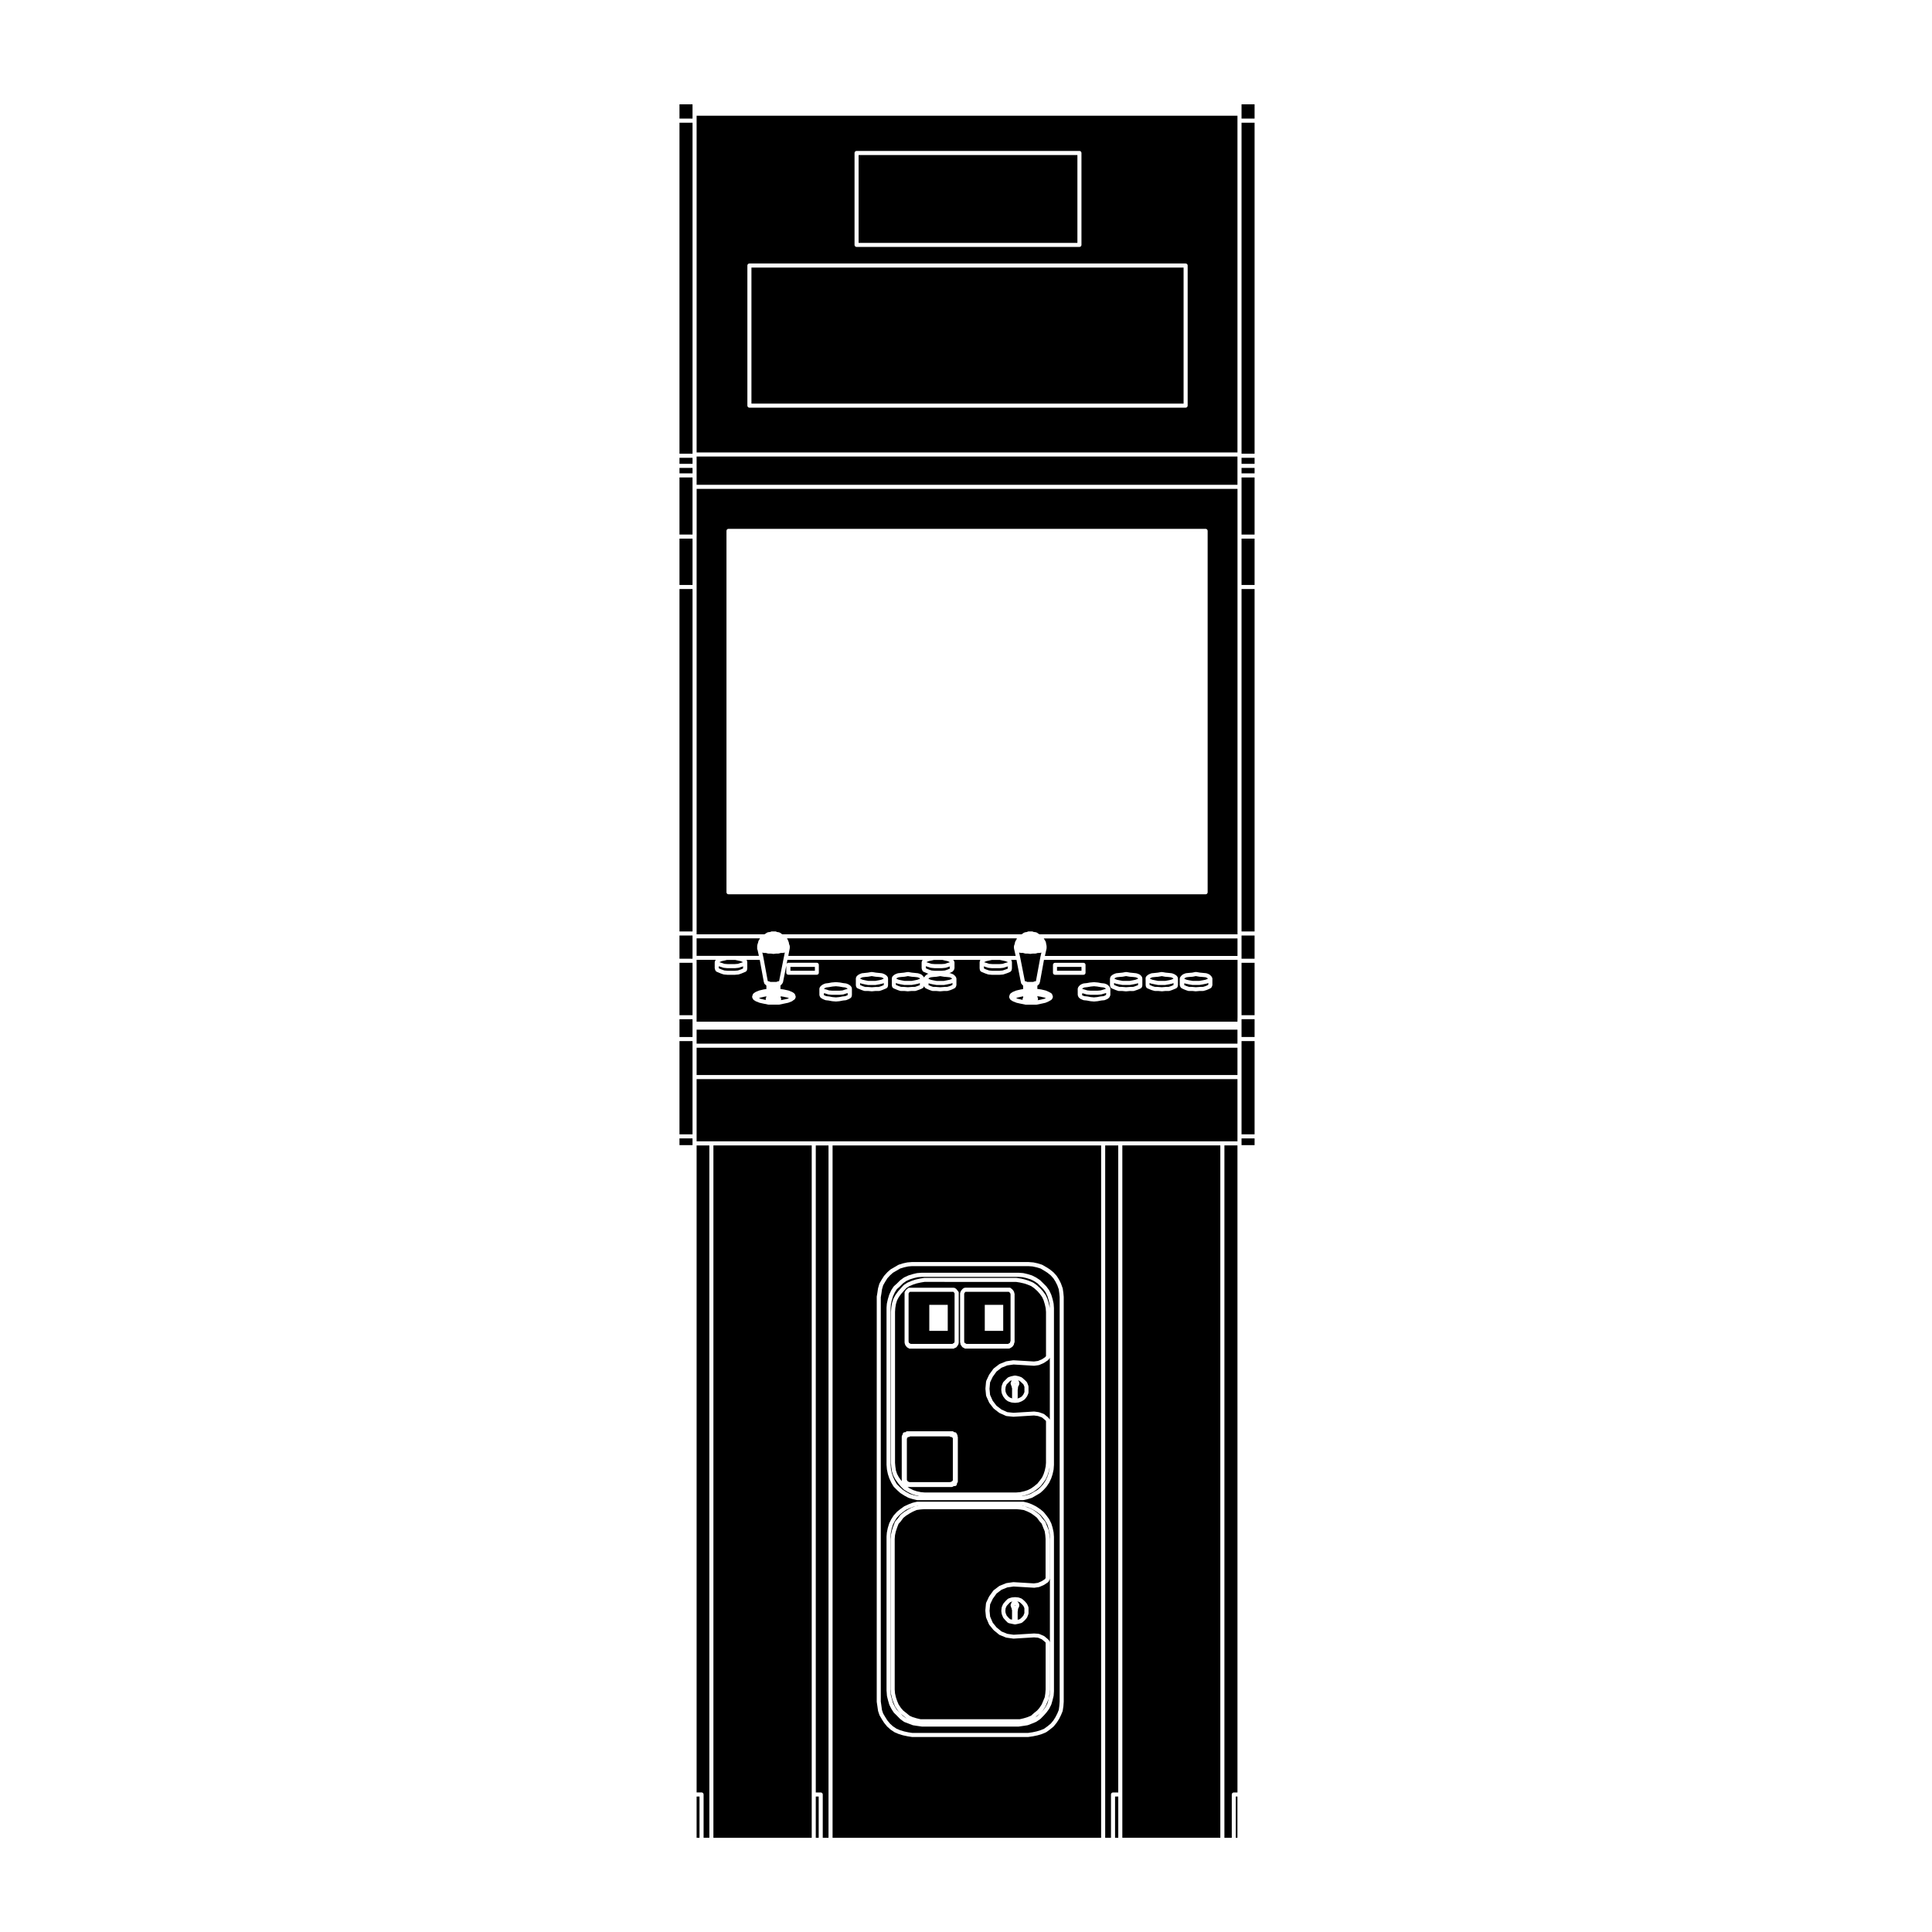 <?xml version="1.0" encoding="UTF-8"?>
<!-- Uploaded to: ICON Repo, www.svgrepo.com, Generator: ICON Repo Mixer Tools -->
<svg fill="#000000" width="800px" height="800px" version="1.1" viewBox="144 144 512 512" xmlns="http://www.w3.org/2000/svg">
 <g>
  <path d="m377.93 404.64c-0.023 0.02-0.051 0.012-0.074 0.02-0.012 0.012-0.012 0.02-0.02 0.02l-0.754 0.168h-0.02l-0.922 0.168c-0.035 0.012-0.066 0.02-0.102 0.02h-2.016c-0.035 0-0.07-0.012-0.105-0.02l-0.84-0.168h-0.004l-0.754-0.168c-0.012 0-0.012-0.012-0.023-0.02-0.02-0.012-0.047 0-0.07-0.02l-0.328-0.137c0.055 0.105 0.086 0.238 0.055 0.363l-0.035 0.168 0.137 0.051s0 0.012 0.004 0.012h0.004l0.562 0.238 0.656 0.215h0.754c0.004 0 0.012 0.012 0.02 0.012 0.012 0.012 0.016 0 0.023 0l0.961 0.07 0.961-0.07c0.012 0 0.012 0.012 0.02 0 0.012 0 0.016-0.012 0.02-0.012h0.84l0.648-0.215 0.562-0.238h0.004c0.004 0 0.004-0.012 0.004-0.012l0.137-0.051-0.039-0.168c-0.035-0.125 0-0.258 0.055-0.363z"/>
  <path d="m415.03 543.06h-0.215l0.652 0.098z"/>
  <path d="m415.63 543.2-0.105-0.02 0.039 0.02z"/>
  <path d="m385.93 544.6-0.883 0.484-0.887 0.559-0.766 0.609-0.625 0.855c-0.004 0.012-0.016 0.012-0.02 0.02-0.004 0.012 0 0.02-0.012 0.031l-0.609 0.68-0.379 0.984-0.328 0.992-0.23 1.012-0.082 1.023v39.883l0.082 1.023 0.23 1.023 0.328 0.984 0.387 0.926 0.629 0.945 0.609 0.691 0.805 0.641 0.875 0.719 0.816 0.371 1.043 0.312 1.027 0.238h26.328l1.031-0.238 1.043-0.324 0.898-0.371 0.766-0.691h0.02c0-0.012 0-0.012 0.004-0.02l0.805-0.641 0.609-0.691 0.629-0.945 0.398-0.953 0.395-0.953 0.156-1.012 0.082-1.031v-12.41l-0.105-0.145-0.898-0.746-1.023-0.434-1.055-0.082-5.422 0.332h-0.031c-0.031 0-0.055 0-0.082-0.012l-1.762-0.246c-0.012 0-0.02-0.02-0.031-0.02-0.031 0-0.066 0-0.102-0.012l-1.676-0.68c-0.023-0.012-0.035-0.031-0.055-0.051-0.031-0.02-0.066-0.012-0.09-0.031l-1.426-1.18c-0.02-0.012-0.012-0.031-0.031-0.051-0.016-0.02-0.039-0.012-0.051-0.031l-1.094-1.34c-0.012-0.02 0-0.039-0.02-0.059-0.012-0.02-0.047-0.039-0.059-0.07l-0.75-1.762c-0.016-0.031 0.004-0.051 0-0.082-0.016-0.031-0.039-0.051-0.047-0.09l-0.168-1.672c0-0.02 0.02-0.039 0.02-0.051 0-0.031-0.02-0.039-0.02-0.059l0.168-1.848c0.004-0.031 0.039-0.051 0.051-0.09 0.004-0.031-0.012-0.059 0-0.09l0.754-1.594c0.012-0.02 0.031-0.02 0.039-0.031 0.012-0.02 0-0.039 0.012-0.051l1.094-1.527c0.02-0.02 0.051-0.012 0.07-0.039 0.02-0.02 0.02-0.051 0.039-0.07l1.426-1.082c0.031-0.031 0.055-0.012 0.082-0.031 0.02-0.012 0.031-0.039 0.055-0.051l1.676-0.672c0.02-0.012 0.039 0 0.066 0 0.023-0.012 0.035-0.039 0.066-0.039l1.762-0.246c0.012-0.012 0.02 0.012 0.039 0.012 0.012 0 0.02-0.02 0.039-0.02h0.031l5.394 0.332 1.066-0.145 1.062-0.465 0.84-0.559 0.133-0.266v-10.363l-0.082-1.031-0.156-1.012-0.395-0.945v-0.012l-0.004-0.012-0.387-1.004-0.605-0.68c-0.004-0.012-0.004-0.02-0.012-0.031-0.004-0.012-0.016-0.012-0.023-0.02l-0.621-0.855-0.77-0.609-0.801-0.57-0.945-0.473-1.02-0.395-0.996-0.145-0.973-0.082h-24.344l-1.043 0.082-1.004 0.145z"/>
  <path d="m412.98 510.73 0.012 0.012 0.035-0.059 0.023-0.047v-0.012h-0.105l0.031 0.059z"/>
  <path d="m416.75 543.64c0.004 0 0.012-0.012 0.023 0l1.008 0.504c0.012 0.012 0.012 0.031 0.023 0.031 0.016 0.012 0.023 0 0.047 0.012l0.836 0.59c0.012 0 0.012 0.012 0.012 0.012 0.012 0.012 0.012 0 0.02 0.012l0.836 0.672c0.023 0.02 0.02 0.051 0.039 0.07 0.02 0.02 0.051 0.02 0.059 0.039l0.656 0.887 0.66 0.746c0.023 0.031 0.016 0.07 0.035 0.102s0.055 0.039 0.07 0.07l0.414 1.082 0.422 1.004c0.004 0.02-0.012 0.039 0 0.07 0 0.02 0.031 0.031 0.031 0.059l0.168 1.094c0.004 0.012 0 0.012 0 0.02 0 0.012 0.012 0.012 0.012 0.02l0.082 1.094s-0.012 0.012-0.012 0.02c0 0.012 0.016 0.012 0.016 0.02v10.5c0 0.051-0.039 0.07-0.051 0.117-0.012 0.047 0.012 0.09-0.012 0.117l-0.25 0.516c-0.039 0.082-0.102 0.125-0.168 0.176-0.004 0.012-0.004 0.02-0.02 0.031l-0.012 0.012h-0.004l-0.988 0.66c-0.02 0.012-0.039 0.012-0.059 0.02-0.012 0.012-0.016 0.02-0.031 0.031l-1.176 0.504c-0.035 0.012-0.07 0.012-0.105 0.02-0.016 0.012-0.02 0.02-0.031 0.02l-1.18 0.168c-0.02 0-0.051 0.012-0.074 0.012-0.012 0-0.023 0-0.031-0.012l-5.394-0.324-1.664 0.238-1.547 0.621-1.309 0.992-1.012 1.406-0.699 1.465-0.152 1.703 0.152 1.547 0.699 1.621 1.008 1.25 1.324 1.082 1.535 0.621 1.664 0.238 5.394-0.332h0.031 0.039l1.176 0.082c0.031 0.012 0.051 0.031 0.082 0.051 0.031 0 0.066-0.02 0.098 0l1.176 0.504c0.031 0.012 0.035 0.039 0.059 0.059 0.023 0.012 0.055 0 0.082 0.02l1.004 0.848c0.02 0.012 0.016 0.039 0.031 0.051 0.02 0.02 0.039 0.02 0.059 0.039l0.25 0.332c0.035 0.051 0.023 0.105 0.047 0.156 0.02 0.059 0.066 0.102 0.066 0.168v12.594c0 0.012-0.016 0.02-0.016 0.02 0 0.012 0.012 0.02 0.012 0.031l-0.082 1.082c0 0.012-0.012 0.012-0.012 0.02 0 0.012 0.004 0.02 0 0.031l-0.168 1.094c0 0.02-0.023 0.031-0.031 0.059-0.012 0.02 0.004 0.039 0 0.059l-0.422 1.012-0.422 1.004c-0.004 0.02-0.031 0.031-0.039 0.051-0.004 0.02 0 0.031-0.012 0.051l-0.672 1.004c-0.012 0.012-0.023 0.012-0.031 0.02-0.012 0.012-0.012 0.031-0.016 0.039l-0.609 0.691 0.082-0.09 0.727-0.797 0.621-0.855 0.465-0.926 0.324-1.133 0.238-0.945 0.082-1.113v-40.883l-0.082-1.012-0.246-1.145-0.309-1.012-0.473-0.938-0.621-0.855h-0.004l-0.719-0.887-0.789-0.629-0.945-0.621-0.953-0.492-1.023-0.383-0.414-0.102 1.09 0.414c-0.012-0.031-0.012-0.023 0.004-0.012zm-0.223 28.152-0.332 0.836c-0.016 0.039-0.055 0.059-0.074 0.09-0.012 0.012 0 0.051-0.02 0.059l-0.504 0.59c-0.012 0.012-0.031 0.012-0.035 0.02-0.012 0-0.004 0.031-0.023 0.039l-0.672 0.59c-0.039 0.031-0.09 0.02-0.133 0.039-0.035 0.02-0.055 0.059-0.098 0.07l-0.672 0.168c-0.012 0.012-0.016 0.012-0.02 0.012h-0.004l-0.84 0.168c-0.035 0.012-0.07 0.012-0.105 0.012-0.035 0-0.074 0-0.105-0.012l-0.836-0.168h-0.004-0.012l-0.754-0.168c-0.051-0.02-0.082-0.07-0.117-0.09-0.051-0.031-0.105-0.02-0.137-0.059l-0.594-0.59c-0.004-0.012-0.004-0.012-0.004-0.02-0.012-0.012-0.02-0.012-0.02-0.012l-0.508-0.59c-0.016-0.012-0.004-0.051-0.023-0.059-0.016-0.031-0.051-0.051-0.066-0.09l-0.332-0.836c-0.012-0.02 0.004-0.051 0-0.082-0.004-0.02-0.035-0.039-0.035-0.059l-0.09-0.68c0-0.012 0.02-0.031 0.02-0.059 0-0.012-0.02-0.031-0.02-0.051l0.086-0.848c0.004-0.039 0.035-0.039 0.047-0.082 0.004-0.02-0.012-0.059 0-0.09l0.332-0.746c0.02-0.031 0.051-0.039 0.059-0.059 0.02-0.02 0.012-0.051 0.023-0.082l0.508-0.578c0-0.012 0.012-0.012 0.02-0.012 0.004-0.012 0-0.02 0.004-0.031l0.594-0.578c0.031-0.031 0.082-0.031 0.105-0.059 0.039-0.02 0.055-0.059 0.102-0.07l0.75-0.258c0.023-0.012 0.047 0.012 0.066 0.012 0.02-0.012 0.031-0.039 0.055-0.039l0.84-0.082c0.02 0 0.035 0.012 0.055 0.012s0.035-0.012 0.055-0.012l0.836 0.082c0.031 0 0.039 0.031 0.066 0.039 0.023 0.012 0.051-0.02 0.074 0l0.676 0.246c0.035 0.02 0.039 0.051 0.074 0.07 0.031 0.02 0.059 0.012 0.09 0.031l0.672 0.59c0.016 0.012 0.012 0.031 0.02 0.039 0.012 0.012 0.031 0 0.039 0.02l0.504 0.578c0.02 0.031 0.012 0.059 0.023 0.082 0.016 0.02 0.047 0.031 0.066 0.059l0.332 0.746c0.012 0.039-0.012 0.082 0 0.117 0.012 0.035 0.039 0.07 0.039 0.105v1.508c0 0.039-0.031 0.07-0.039 0.102-0.008 0.035 0.012 0.078-0.004 0.117z"/>
  <path d="m377.73 597.16 0.309 0.926 0.551 0.938 0.57 0.906 0.715 0.867 0.777 0.699 0.926 0.621 0.938 0.395 1.059 0.324 1.133 0.246 1.02 0.156h30.762l1.145-0.168 1.102-0.238 1.059-0.324 0.922-0.383 0.867-0.629 0.867-0.711 0.711-0.855 0.555-0.887 0.484-0.953 0.387-0.938 0.145-1.074 0.09-1.16v-107.16l-0.086-0.973-0.152-1.094-0.395-1.102-0.48-0.945-0.555-0.875-0.691-0.766-0.875-0.711-0.898-0.57-0.938-0.551-1.023-0.312-1.098-0.238-1.102-0.082h-30.828l-1.023 0.082-1.102 0.238-1.023 0.312-0.953 0.559-0.961 0.559-0.777 0.699-0.707 0.777-0.562 0.898-0.539 0.938-0.312 1.074-0.16 1.145h-0.004v0.012l-0.16 0.961v107.12l0.16 1.133zm1.211-64.898v-41.672s0.012 0 0.012-0.012-0.012-0.02-0.012-0.031l0.086-1.094c0-0.012 0.016-0.02 0.02-0.031 0.004-0.02-0.012-0.031-0.004-0.039l0.25-1.094c0-0.012 0.012-0.02 0.012-0.02 0-0.012-0.004-0.012 0-0.02l0.332-1.094c0.004-0.012 0.016-0.02 0.023-0.031 0.004-0.02-0.004-0.031 0-0.039l0.504-1.094c0.004-0.02 0.02-0.02 0.023-0.031 0.004-0.012 0-0.031 0.004-0.039l0.59-0.918c0.012-0.031 0.047-0.031 0.066-0.051 0.016-0.02 0.012-0.051 0.031-0.07l0.82-0.734 0.84-0.836c0.012-0.012 0.031-0.012 0.039-0.02 0.012-0.012 0.012-0.031 0.023-0.031l0.926-0.68c0.016-0.012 0.035-0.012 0.055-0.012 0.016-0.012 0.016-0.031 0.035-0.039l1.094-0.504c0.016-0.012 0.031 0 0.039 0 0.012-0.012 0.016-0.031 0.031-0.031l1.094-0.332h0.02s0.004-0.012 0.016-0.012l1.094-0.258c0.016 0 0.023 0.012 0.047 0.012 0.012 0 0.02-0.02 0.035-0.02l1.176-0.09h0.039 25.617 0.039l1.18 0.09c0.012 0 0.02 0.02 0.031 0.02 0.02 0 0.031-0.012 0.051-0.012l1.094 0.258c0.012 0 0.012 0.012 0.02 0.012h0.02l1.094 0.332c0.016 0 0.02 0.031 0.035 0.031h0.047l1.012 0.516c0.012 0 0.012 0.02 0.02 0.02 0.012 0.012 0.02 0 0.039 0.012l1.004 0.672c0.02 0.02 0.016 0.039 0.031 0.051s0.039 0.012 0.055 0.02l0.84 0.836 0.754 0.754c0.012 0.02 0 0.039 0.016 0.051 0.004 0.012 0.023 0 0.035 0.02l0.676 0.926c0.012 0.012 0.004 0.031 0.012 0.051 0.016 0.02 0.035 0.02 0.047 0.039l0.504 1.094c0.012 0.012 0 0.02 0 0.039l0.031 0.031 0.332 1.094c0 0.012-0.004 0.012 0 0.02 0 0 0.012 0.012 0.012 0.02l0.25 1.094c0.004 0.012-0.012 0.02-0.004 0.039 0 0.012 0.016 0.02 0.02 0.031l0.082 1.094c0 0.012-0.004 0.02-0.004 0.031s0.012 0.012 0.012 0.012v41.672c0 0.012-0.012 0.02-0.012 0.031s0.004 0.012 0.004 0.02l-0.082 1.094c-0.004 0.012-0.02 0.02-0.02 0.031 0 0.02 0.012 0.031 0.012 0.039l-0.258 1.168c0 0.02-0.012 0.02-0.02 0.039 0 0 0.012 0.012 0.004 0.031l-0.336 1.004c0 0.012-0.012 0.02-0.02 0.031 0 0.012 0.004 0.02 0 0.031l-0.504 1.082c-0.012 0.02-0.031 0.031-0.035 0.039-0.004 0.02 0 0.031-0.012 0.039l-0.672 1.012c-0.004 0-0.023 0-0.035 0.012-0.012 0.02-0.004 0.031-0.016 0.051l-0.75 0.836c-0.012 0.012-0.02 0-0.031 0.012-0.012 0.012-0.004 0.02-0.016 0.031l-0.836 0.754c-0.016 0.02-0.039 0.012-0.059 0.02-0.016 0.012-0.016 0.031-0.035 0.039l-1.004 0.59-1.012 0.59c-0.02 0.012-0.051 0.012-0.082 0.02-0.012 0.012-0.02 0.031-0.031 0.031l-1.094 0.332c-0.012 0.012-0.02 0.012-0.031 0.012h-0.012l-1.094 0.258c-0.039 0.012-0.082 0.012-0.117 0.012h-27.973c-0.039 0-0.082 0-0.121-0.012l-1.094-0.258h-0.012c-0.004 0-0.016 0-0.023-0.012l-1.094-0.332c-0.012 0-0.016-0.02-0.031-0.031-0.02 0-0.047 0-0.066-0.012l-1.094-0.59c-0.004 0-0.004-0.012-0.004-0.012-0.012-0.012-0.02-0.012-0.023-0.012l-0.926-0.59c-0.012 0-0.012-0.02-0.023-0.031-0.016-0.012-0.031-0.012-0.047-0.02l-0.84-0.754c-0.004 0 0-0.012-0.004-0.012 0 0-0.012 0-0.016-0.012l-0.84-0.836c-0.02-0.031-0.016-0.059-0.035-0.082-0.012-0.02-0.039-0.02-0.051-0.039l-0.59-1.004v-0.02c0-0.012-0.016-0.012-0.02-0.031l-0.504-1.082c-0.004-0.012 0.004-0.02 0-0.031s-0.016-0.02-0.02-0.031l-0.332-1.004c-0.004-0.02 0.004-0.031 0-0.031 0-0.02-0.016-0.02-0.02-0.039l-0.246-1.168c0-0.012 0.004-0.02 0.004-0.039 0-0.012-0.016-0.02-0.016-0.031l-0.086-1.094c0-0.012 0.012-0.012 0.012-0.02 0.004 0.004-0.023-0.008-0.023-0.02zm0 59.91v-40.914c0-0.012 0.012-0.012 0.012-0.02 0-0.012-0.012-0.02-0.012-0.031l0.086-1.082c0-0.012 0.016-0.02 0.016-0.039 0-0.012-0.004-0.02-0.004-0.031l0.246-1.18c0.004-0.012 0.016-0.012 0.02-0.02 0-0.012-0.004-0.02 0-0.031l0.332-1.082c0.004-0.02 0.023-0.031 0.031-0.039 0.004-0.012-0.004-0.031 0-0.051l0.508-1.004c0-0.012 0.012-0.012 0.02-0.02 0.004-0.012 0-0.02 0.004-0.031l0.59-0.926c0.012-0.02 0.023-0.02 0.039-0.031s0.004-0.031 0.016-0.051l0.84-0.918c0.012-0.02 0.023-0.012 0.039-0.02 0.012-0.012 0.004-0.031 0.02-0.039l0.84-0.68c0.004 0 0.004 0 0.012-0.012h0.012l0.926-0.672c0.016-0.02 0.035-0.012 0.055-0.02 0.016-0.012 0.016-0.031 0.035-0.039l1.094-0.504h0.02c0.004 0 0.004-0.012 0.012-0.02l1.094-0.414h0.039c0.016 0 0.02-0.02 0.035-0.02l1.094-0.258c0.02-0.012 0.039 0.012 0.059 0.012 0.023 0 0.035-0.02 0.059-0.02h27.973c0.02 0 0.035 0.02 0.059 0.02 0.02 0 0.039-0.02 0.059-0.012l1.094 0.258c0.016 0 0.02 0.02 0.035 0.02h0.039l1.094 0.414c0.004 0.012 0.004 0.02 0.02 0.031 0.012 0 0.016-0.012 0.023 0l1.012 0.504c0.012 0 0.012 0.02 0.02 0.031h0.039l1.004 0.68c0.004 0 0.004 0.012 0.012 0.012 0.012 0.012 0.02 0 0.031 0.012l0.836 0.68c0.02 0.012 0.016 0.031 0.031 0.051 0.016 0.02 0.039 0.012 0.051 0.031l0.754 0.926c0.004 0 0.004 0.012 0.012 0.02h0.012l0.676 0.926c0.004 0.012 0.004 0.031 0.004 0.039 0.016 0.02 0.035 0.02 0.039 0.039l0.504 1.004c0.012 0.02 0 0.039 0.012 0.051 0 0.012 0.02 0.02 0.031 0.039l0.332 1.082c0 0.012-0.004 0.02-0.004 0.031 0.004 0.012 0.016 0.012 0.016 0.02l0.258 1.18c0 0.012-0.012 0.02-0.012 0.031 0 0.02 0.016 0.031 0.02 0.039l0.082 1.082c0 0.012-0.004 0.02-0.004 0.031s0.012 0.012 0.012 0.02v40.914c0 0.012-0.012 0.012-0.012 0.02 0 0.012 0.012 0.012 0.012 0.02l-0.086 1.18c0 0.012-0.02 0.02-0.023 0.039-0.004 0.02 0.016 0.031 0.004 0.051l-0.25 1.004c0 0.012-0.004 0.012-0.004 0.012v0.012l-0.332 1.168c-0.004 0.031-0.023 0.031-0.031 0.051-0.012 0.02 0 0.039-0.012 0.051l-0.504 1.004c-0.012 0.02-0.031 0.031-0.039 0.051-0.004 0 0 0.02-0.004 0.031l-0.676 0.926c-0.004 0.012-0.02 0-0.02 0.012-0.012 0.012-0.012 0.031-0.016 0.031l-0.75 0.848h-0.02v0.012l-0.84 0.855c-0.016 0.012-0.039 0.012-0.055 0.012-0.016 0.02-0.012 0.039-0.031 0.051l-1.004 0.68c-0.02 0-0.051 0-0.066 0.012s-0.016 0.031-0.031 0.031l-1.008 0.422h-0.016l-1.094 0.422c-0.031 0.012-0.066 0.012-0.098 0.02-0.012 0-0.012 0.012-0.02 0.012l-1.094 0.168h-0.004l-1.176 0.168c-0.023 0.012-0.051 0.012-0.082 0.012h-25.617c-0.023 0-0.051 0-0.074-0.012l-1.176-0.168h-0.004l-1.094-0.168c-0.004 0-0.012-0.012-0.016-0.012-0.035-0.012-0.066-0.012-0.098-0.02l-1.094-0.422-1.094-0.414c-0.016-0.012-0.02-0.031-0.035-0.039-0.031-0.012-0.059-0.012-0.086-0.031l-0.926-0.672c-0.016-0.012-0.016-0.031-0.023-0.039-0.012 0-0.023 0-0.039-0.012l-0.84-0.855-0.84-0.828c-0.02-0.031-0.016-0.051-0.023-0.07-0.012-0.02-0.035-0.012-0.047-0.031l-0.59-0.926c-0.004 0 0-0.012-0.004-0.02-0.004-0.012-0.016-0.012-0.02-0.031l-0.508-1.004c-0.004-0.012 0-0.031 0-0.051-0.012-0.02-0.031-0.02-0.031-0.051l-0.336-1.168v-0.012s-0.004 0-0.004-0.012l-0.25-1.004c0-0.02 0.012-0.031 0.012-0.051-0.004-0.02-0.023-0.031-0.023-0.039l-0.086-1.18c0-0.012 0.004-0.012 0.004-0.02-0.008-0.012-0.016-0.012-0.016-0.023z"/>
  <path d="m414.8 569.11-0.57-0.504-0.523-0.195-0.156-0.02c0.023 0.02 0.055 0.012 0.082 0.039l0.168 0.168c0.02 0.031 0.02 0.059 0.039 0.102 0.066 0.059 0.137 0.102 0.168 0.195l0.09 0.258c0.012 0.02-0.012 0.051-0.004 0.09 0.004 0.02 0.035 0.051 0.035 0.082 0 0.012-0.02 0.02-0.02 0.039 0 0.02 0.02 0.031 0.02 0.039v0.168c0 0.051-0.039 0.082-0.051 0.117s0.012 0.09-0.012 0.125l-0.09 0.168-0.082 0.168c0 0.012-0.012 0.012-0.016 0.02-0.023 0.07-0.039 0.145-0.098 0.207v0.105 0.012 0.09c0 0.012-0.02 0.031-0.02 0.039 0 0.02 0.012 0.031 0.012 0.051l-0.082 0.453v2.125h0.012l0.539-0.137 0.551-0.484 0.414-0.484 0.266-0.66v-1.305l-0.258-0.578z"/>
  <path d="m380.34 594.21 0.324 1.133 0.469 0.926 0.543 0.855 0.797 0.797 0.082 0.09-0.609-0.691c-0.012-0.012-0.004-0.031-0.016-0.039-0.004-0.012-0.023-0.012-0.031-0.02l-0.672-1.004c-0.012-0.02 0-0.031-0.012-0.051-0.012-0.02-0.031-0.031-0.039-0.051l-0.418-1.004c0-0.012 0.004-0.02 0-0.02 0-0.012-0.004-0.012-0.012-0.02l-0.332-1.004c-0.004-0.012 0-0.02 0-0.031-0.004-0.012-0.012-0.02-0.016-0.031l-0.262-1.086c-0.004-0.012 0.012-0.02 0.004-0.031 0-0.02-0.016-0.031-0.02-0.051l-0.082-1.082c0-0.012 0.004-0.02 0.004-0.031 0 0-0.012-0.012-0.012-0.02v-39.902c0-0.012 0.012-0.012 0.012-0.02 0-0.012-0.004-0.02-0.004-0.02l0.082-1.094c0-0.02 0.016-0.031 0.02-0.039 0.004-0.02-0.012-0.031-0.004-0.039l0.246-1.094c0.004-0.012 0.016-0.012 0.016-0.02 0.004-0.02-0.004-0.031 0-0.031l0.332-1.012s0.004 0 0.012-0.012v-0.012l0.418-1.094c0.012-0.031 0.047-0.039 0.066-0.07 0.016-0.031 0.004-0.07 0.031-0.102l0.66-0.746 0.648-0.887c0.016-0.02 0.047-0.02 0.059-0.039 0.02-0.02 0.016-0.051 0.035-0.07l0.84-0.672c0.004-0.012 0.02-0.012 0.023-0.012 0.012-0.012 0.012-0.02 0.02-0.031l0.922-0.578h0.02c0-0.012 0-0.02 0.012-0.02l0.922-0.516h0.039c0.012 0 0.016-0.02 0.023-0.031l1.094-0.414-0.414 0.102-1.023 0.383-1.039 0.484-0.883 0.641-0.785 0.641-0.781 0.848-0.551 0.875-0.473 0.938-0.312 1.012-0.242 1.145-0.086 1.012v40.883l0.086 1.113z"/>
  <path d="m387.19 543.06-0.438 0.098 0.656-0.098z"/>
  <path d="m386.7 543.18-0.102 0.02h0.059z"/>
  <path d="m421.86 504.34c-0.02 0.031-0.059 0.02-0.082 0.051-0.035 0.031-0.039 0.082-0.082 0.102l-1.004 0.672c-0.02 0.02-0.039 0.012-0.059 0.02-0.012 0.012-0.016 0.031-0.031 0.031l-1.176 0.516c-0.035 0.012-0.07 0.012-0.105 0.02-0.016 0-0.02 0.012-0.031 0.02l-1.18 0.168h-0.074-0.031l-5.394-0.332-1.664 0.238-1.547 0.621-1.309 1.004-1.012 1.406-0.699 1.465-0.152 1.703 0.152 1.621 0.699 1.547 1.004 1.32 1.328 1.012 1.547 0.691 1.637 0.168 5.41-0.332c0.02-0.012 0.035 0.02 0.055 0.012 0.02 0 0.031-0.012 0.051-0.012l1.18 0.168c0.02 0 0.031 0.02 0.051 0.031 0.02 0.012 0.035-0.012 0.055 0l1.176 0.414c0.039 0.02 0.047 0.051 0.082 0.07 0.023 0.012 0.059 0 0.09 0.031l1.004 0.836c0.02 0.02 0.012 0.039 0.031 0.051 0.012 0.012 0.035 0.012 0.051 0.031l0.332 0.422c0.039 0.051 0.031 0.105 0.051 0.168v-16.539c-0.012 0.039 0 0.082-0.02 0.117zm-11.352 10.562c-0.023-0.02-0.023-0.059-0.051-0.082-0.02-0.02-0.051-0.012-0.07-0.039l-0.508-0.672c-0.004-0.012 0-0.031-0.012-0.051-0.012-0.02-0.039-0.031-0.051-0.051l-0.332-0.754c-0.012-0.031 0.004-0.059 0-0.082-0.012-0.031-0.039-0.051-0.047-0.09l-0.086-0.746c0-0.031 0.02-0.039 0.02-0.059 0-0.02-0.02-0.039-0.02-0.059l0.086-0.836c0.004-0.031 0.035-0.039 0.039-0.07s-0.012-0.051 0-0.082l0.332-0.848c0.016-0.031 0.055-0.039 0.074-0.07 0.02-0.039 0.016-0.082 0.051-0.105l0.5-0.504 0.594-0.59c0.031-0.031 0.082-0.02 0.105-0.051 0.039-0.02 0.055-0.07 0.102-0.082l0.75-0.258c0.016 0 0.023 0.012 0.035 0.012 0.016-0.012 0.02-0.02 0.035-0.02l0.836-0.176c0.039-0.012 0.07 0.02 0.105 0.02 0.035 0 0.066-0.031 0.105-0.02l0.84 0.176c0.016 0 0.023 0.02 0.035 0.02 0.02 0.012 0.031-0.012 0.051 0l0.676 0.258c0.035 0.012 0.039 0.051 0.074 0.07 0.031 0.012 0.059 0 0.09 0.031l0.672 0.59c0.012 0 0.004 0 0.012 0.012 0.012 0.012 0.016 0 0.02 0.012l0.504 0.504c0.031 0.031 0.023 0.07 0.051 0.102 0.02 0.039 0.059 0.051 0.074 0.082l0.332 0.848c0.016 0.039-0.004 0.07-0.004 0.102 0.012 0.039 0.039 0.07 0.039 0.102v1.602c0 0.039-0.031 0.059-0.039 0.102-0.012 0.039 0.012 0.082 0 0.117l-0.332 0.754c-0.02 0.02-0.039 0.031-0.051 0.051-0.016 0.02-0.012 0.039-0.016 0.051l-0.508 0.66c-0.02 0.031-0.055 0.031-0.082 0.039-0.031 0.031-0.031 0.082-0.07 0.102l-0.672 0.422c-0.02 0.012-0.047 0.012-0.066 0.012-0.016 0.012-0.016 0.031-0.031 0.031l-0.676 0.258c-0.039 0.02-0.082 0.02-0.117 0.02-0.004 0-0.012 0.012-0.02 0.012l-0.836 0.09h-0.055-0.055l-0.84-0.09c-0.004 0-0.012 0-0.016-0.012-0.035 0-0.07 0-0.105-0.012l-0.75-0.258c-0.02-0.012-0.031-0.031-0.051-0.039-0.031-0.012-0.07-0.012-0.098-0.031z"/>
  <path d="m380.34 534.4 0.32 0.953 0.48 1.043 0.531 0.918 0.797 0.797 0.781 0.699 0.891 0.57 1.004 0.539 1.023 0.316 1.027 0.234h0.402l-0.914-0.195-0.016-0.008-0.047-0.012-1.008-0.336-0.02-0.016-0.051-0.012-1.008-0.504-0.016-0.02-0.035-0.012-0.922-0.578-0.035-0.059-0.055-0.02-0.758-0.758-0.012-0.031-0.027-0.008-0.676-0.848-0.004-0.012-0.004-0.008-0.672-0.922-0.008-0.02-0.031-0.043-0.504-0.926-0.004-0.039-0.035-0.035-0.336-1.02v-0.043l-0.02-0.051-0.172-1.172 0.008-0.02-0.012-0.008-0.086-1.008 0.012-0.027-0.012-0.02v-39.992l0.012-0.02-0.012-0.02 0.086-1.098 0.012-0.012-0.008-0.031 0.172-1.082 0.02-0.039-0.004-0.043 0.34-1.086 0.035-0.051 0.004-0.051 0.504-0.926 0.031-0.027 0.008-0.031 0.672-0.926 0.023-0.02 0.004-0.02 0.676-0.758v-0.008l0.758-0.836 0.07-0.031 0.039-0.07 0.922-0.578 0.051-0.012 0.035-0.031 1.008-0.422h0.02l0.016-0.02 1.008-0.332 0.035 0.008 0.027-0.02 1.172-0.258h0.023l1.008-0.164h0.047l0.047-0.012h24.363l0.039 0.012h0.043l1.09 0.164 0.012 0.012 0.031-0.012 1.086 0.258 0.02 0.02 0.031-0.008 1.004 0.332 0.02 0.02h0.02l1.008 0.422 0.039 0.043 0.066 0.008 0.836 0.59 0.02 0.031 0.035 0.008 0.926 0.848 0.012 0.02 0.027 0.02 0.676 0.758 0.008 0.02 0.02 0.02 0.676 0.926 0.016 0.047 0.035 0.039 0.418 0.93 0.004 0.039 0.023 0.031 0.336 1.086v0.012l0.012 0.031 0.25 1.082-0.004 0.051 0.016 0.031 0.02 0.242v-0.199l-0.074-1.012-0.242-1.043-0.312-1.023-0.477-1.023-0.609-0.836-0.73-0.73-0.809-0.816-0.93-0.609-0.93-0.461-1.035-0.324-1.051-0.246-1.086-0.082h-25.617l-1.086 0.082-1.055 0.246-1.031 0.324-1.008 0.461-0.848 0.609-0.812 0.816-0.016 0.012-0.004 0.008-0.785 0.703-0.531 0.836-0.477 1.031-0.312 1.023-0.242 1.043-0.082 1.012v41.664l0.082 1.016z"/>
  <path d="m413.03 569.35h-0.059l-0.023 0.082 0.035 0.07c0.012 0.02 0 0.059 0.004 0.09l0.047-0.09 0.023-0.051v-0.039l-0.016-0.051z"/>
  <path d="m414.28 514.39 0.539-0.344 0.402-0.539 0.266-0.59v-1.379l-0.258-0.641-0.422-0.422-0.57-0.504-0.43-0.168c0.02 0.02 0.02 0.059 0.035 0.082 0.066 0.059 0.137 0.105 0.168 0.195l0.09 0.258c0.012 0.031-0.012 0.059-0.004 0.09 0.004 0.031 0.035 0.051 0.035 0.082 0 0.02-0.02 0.031-0.02 0.039 0 0.02 0.02 0.031 0.02 0.051v0.168c0 0.051-0.039 0.082-0.051 0.117s0.012 0.082-0.012 0.125l-0.09 0.168-0.082 0.168c-0.012 0.02-0.031 0.02-0.039 0.039-0.012 0.07-0.051 0.117-0.07 0.168v0.137 0.012 0.07c0 0.02-0.02 0.031-0.02 0.051s0.012 0.031 0.012 0.039l-0.082 0.465v2.137c0 0.059-0.039 0.105-0.066 0.156l0.074-0.012z"/>
  <path d="m364.64 631.04h71.168v-183.49h-71.168zm11.695-143.3c0-0.012 0.016-0.02 0.016-0.039 0-0.012-0.012-0.031-0.012-0.051l0.168-1.004 0.168-1.16c0-0.02 0.016-0.02 0.02-0.039 0.004-0.012-0.004-0.02-0.004-0.031l0.336-1.18c0.004-0.031 0.031-0.031 0.039-0.051 0.012-0.02-0.004-0.051 0.012-0.07l0.586-1.012c0.004 0 0.012 0 0.012-0.012v-0.012l0.59-0.926c0.012-0.012 0.031-0.012 0.039-0.031 0.012-0.012 0.004-0.031 0.016-0.039l0.754-0.836c0.004-0.012 0.02-0.012 0.023-0.02 0.012-0.012 0.004-0.02 0.016-0.031l0.84-0.746c0.016-0.02 0.039-0.012 0.055-0.02 0.016-0.02 0.016-0.039 0.035-0.051l1.008-0.578 1.008-0.59c0.016-0.02 0.039 0 0.066-0.012 0.02-0.012 0.023-0.039 0.051-0.039l1.094-0.344c0.004 0 0.016 0.012 0.023 0 0.012 0 0.012-0.012 0.02-0.012l1.176-0.258c0.012 0 0.02 0.012 0.035 0.012 0.012 0 0.02-0.012 0.035-0.012l1.094-0.09h0.039 30.832 0.039l1.176 0.09c0.016 0 0.02 0.012 0.035 0.012 0.016 0.012 0.023-0.012 0.039-0.012l1.176 0.258c0.004 0 0.012 0.012 0.016 0.012 0.012 0.012 0.02 0 0.031 0l1.094 0.344c0.02 0 0.031 0.031 0.051 0.039 0.02 0.012 0.047-0.012 0.066 0.012l1.008 0.59h0.004 0.016l0.926 0.59c0.012 0.012 0.012 0.02 0.02 0.031 0.012 0.012 0.02 0 0.031 0.012l0.926 0.754c0.012 0.012 0.012 0.031 0.02 0.039 0.012 0.012 0.031 0.012 0.039 0.02l0.754 0.836c0.012 0.012 0 0.031 0.012 0.039 0.016 0.02 0.031 0.02 0.039 0.031l0.59 0.926c0.004 0.012 0 0.031 0.004 0.031 0.004 0.012 0.016 0.012 0.023 0.02l0.504 1.004c0.004 0.02 0 0.031 0 0.039 0.012 0.012 0.02 0.012 0.023 0.031l0.418 1.168c0.012 0.02-0.004 0.039 0 0.059 0.004 0.02 0.023 0.031 0.031 0.051l0.168 1.168c0 0.012-0.004 0.012-0.004 0.02 0.004 0 0.004 0.012 0.004 0.02l0.09 1.004c0 0.012-0.012 0.012-0.012 0.02 0 0.012 0.012 0.02 0.012 0.02v107.21s-0.012 0.012-0.012 0.02c0 0.012 0.012 0.012 0.012 0.012l-0.086 1.18c-0.004 0.012-0.012 0.012-0.012 0.02 0 0.012 0.004 0.012 0.004 0.02l-0.168 1.168c-0.012 0.031-0.031 0.051-0.039 0.07-0.004 0.02 0.012 0.051 0 0.07l-0.418 1.012c-0.004 0-0.012 0-0.016 0.012v0.02l-0.504 1.004c-0.012 0.012-0.02 0.02-0.031 0.02 0 0.012 0.004 0.02 0 0.031l-0.59 0.926c-0.004 0.012-0.02 0.012-0.02 0.012-0.012 0.012-0.004 0.031-0.02 0.039l-0.75 0.926c-0.012 0.02-0.035 0.02-0.047 0.02-0.02 0.02-0.012 0.039-0.031 0.059l-0.926 0.754h-0.02c0 0.012 0 0.012-0.004 0.012l-0.926 0.68c-0.02 0.02-0.051 0.012-0.074 0.02-0.012 0.012-0.02 0.031-0.039 0.039l-1.004 0.422h-0.035c-0.004 0-0.012 0.012-0.016 0.02l-1.094 0.332h-0.039s0 0.012-0.004 0.012l-1.176 0.246c-0.012 0.012-0.02 0.012-0.031 0.012h-0.012l-1.168 0.168c-0.031 0-0.055 0.012-0.082 0.012h-30.832c-0.031 0-0.055-0.012-0.082-0.012l-1.094-0.168c-0.004-0.012-0.016 0-0.023-0.012l-1.176-0.246-0.004-0.012h-0.035l-1.094-0.332c-0.004-0.012-0.012-0.02-0.016-0.02h-0.035l-1.008-0.422c-0.016-0.012-0.02-0.031-0.035-0.039-0.016 0-0.039 0-0.055-0.012l-1.012-0.672c-0.012-0.012-0.012-0.031-0.02-0.039-0.012-0.012-0.023 0-0.039-0.012l-0.84-0.754c-0.012-0.012-0.004-0.031-0.02-0.039-0.012-0.012-0.023 0-0.035-0.02l-0.754-0.926c-0.012-0.012-0.004-0.031-0.012-0.039-0.004 0-0.02 0-0.023-0.012l-0.59-0.926v-0.012c0-0.012-0.004-0.012-0.012-0.012l-0.586-1.004c-0.012-0.02 0-0.031-0.004-0.051-0.004-0.02-0.031-0.031-0.035-0.051l-0.336-1.012c-0.004-0.02 0.004-0.031 0-0.051-0.004-0.012-0.02-0.031-0.023-0.051l-0.168-1.168-0.172-1.168c0-0.02 0.012-0.031 0.012-0.051 0-0.012-0.016-0.02-0.016-0.031l0.004-107.19z"/>
  <path d="m382.62 598.08 0.047 0.039-0.02-0.039z"/>
  <path d="m411.7 568.61-0.5 0.504-0.43 0.492-0.273 0.609-0.07 0.699 0.066 0.527 0.281 0.699 0.422 0.492 0.48 0.473 0.527 0.117v-2.527c-0.031-0.07-0.086-0.117-0.086-0.207v-0.168c0-0.012 0.016-0.02 0.016-0.031-0.105-0.102-0.18-0.238-0.18-0.383v-0.051l-0.023-0.051-0.09-0.168c-0.02-0.039 0-0.09-0.012-0.125-0.016-0.07-0.02-0.125-0.012-0.195 0.012-0.07 0.039-0.125 0.07-0.176 0.02-0.02 0.02-0.051 0.031-0.082l0.059-0.168c0.004-0.012 0.02-0.012 0.02-0.02 0.02-0.102 0.039-0.207 0.109-0.277l0.168-0.168c0.016-0.02 0.035-0.012 0.047-0.02h-0.059z"/>
  <path d="m419.56 598.12 0.039-0.039h-0.02z"/>
  <path d="m382.7 598.15 0.578 0.578 0.836 0.609 0.102 0.043-0.707-0.582z"/>
  <path d="m448.82 405.09h0.012l0.551 0.238 0.734 0.215h0.766c0.012 0 0.012 0.012 0.02 0.012 0.012 0.012 0.012 0 0.023 0l0.957 0.07 0.875-0.07c0.016 0 0.02 0.012 0.031 0.012 0.012-0.012 0.012-0.02 0.02-0.02h0.84l0.656-0.215 0.559-0.238h0.012v-0.012l0.137-0.051-0.039-0.168c-0.031-0.125 0-0.258 0.059-0.363l-0.332 0.137c-0.02 0.02-0.039 0.012-0.07 0.02-0.012 0.012-0.012 0.02-0.02 0.02l-0.754 0.168h-0.02l-0.926 0.168c-0.031 0.012-0.066 0.02-0.102 0.02h-1.93c-0.039 0-0.07-0.012-0.105-0.02l-0.836-0.168-0.848-0.168c-0.012 0-0.012-0.012-0.02-0.02-0.031 0-0.059 0-0.086-0.02l-0.336-0.137v0.516l0.168 0.07-0.008 0.004z"/>
  <path d="m449.37 403.64 1.57 0.312h1.852l0.84-0.156 0.715-0.148 0.496-0.215 0.145-0.102-0.176-0.145-0.438-0.188-0.688-0.082-0.91-0.07-0.008-0.008h-0.039l-0.832-0.156-0.914 0.156h-0.031l-0.012 0.008-0.836 0.07-0.762 0.082-0.438 0.188-0.176 0.145 0.152 0.102z"/>
  <path d="m372.58 403.64 0.703 0.148 0.789 0.156h1.922l0.844-0.156h0.004l0.711-0.148 0.492-0.215 0.156-0.102-0.18-0.145-0.438-0.188-0.684-0.082h-0.004l-0.91-0.07-0.008-0.008h-0.035l-0.922-0.156-0.914 0.156h-0.031l-0.004 0.008-0.832 0.07h-0.008l-0.68 0.082-0.438 0.188-0.18 0.145 0.156 0.102z"/>
  <path d="m458.45 403.64 0.695 0.148 0.941 0.156h1.766l0.855-0.156h0.012l0.785-0.156 0.465-0.195 0.133-0.102-0.164-0.156-0.414-0.188-0.754-0.082h-0.008l-0.922-0.07v-0.008h-0.027l-0.914-0.156-0.75 0.156h-0.055v0.008l-0.992 0.07h-0.008l-0.672 0.082-0.414 0.188-0.168 0.156 0.133 0.102z"/>
  <path d="m458.47 405.33 0.648 0.215h0.922c0.02 0 0.02 0.02 0.031 0.02 0.012 0 0.02-0.012 0.031-0.012l0.797 0.07 0.953-0.07c0.012 0 0.012 0.012 0.02 0 0.012 0 0.016-0.012 0.02-0.012h0.852l0.734-0.215 0.539-0.238 0.16-0.082 0.035-0.059v-0.453l-0.344 0.137c-0.031 0.02-0.055 0.02-0.082 0.02-0.012 0.012-0.02 0.02-0.031 0.02l-0.836 0.168c-0.012 0.012-0.016 0-0.02 0.012l-0.918 0.156c-0.031 0.012-0.066 0.02-0.102 0.02h-1.852c-0.023 0-0.055-0.012-0.086-0.012l-1.008-0.168v-0.012h-0.031l-0.754-0.168c-0.012 0-0.012-0.012-0.02-0.02-0.023-0.012-0.051 0-0.07-0.02l-0.215-0.09c0.051 0.137 0.055 0.289-0.02 0.434l-0.023 0.051 0.109 0.059z"/>
  <path d="m430.79 406.02 0.102 0.07 0.492 0.148h0.008l0.789 0.234 0.844 0.07h1.801l0.848-0.07 0.785-0.234 0.5-0.148 0.094-0.07-0.16-0.156-0.414-0.176-0.754-0.082h-0.012l-0.039-0.008-0.883-0.156-0.871-0.082-0.859 0.082-0.887 0.156-0.035 0.008h-0.008l-0.758 0.082-0.41 0.176z"/>
  <path d="m436.75 407.27-0.828 0.246c-0.031 0.012-0.066 0.012-0.098 0.02h-0.016l-0.926 0.09h-0.051-1.852-0.047l-0.926-0.09h-0.016c-0.031-0.012-0.059-0.012-0.09-0.02l-0.832-0.246h-0.004l-0.266-0.082c0.035 0.125 0.031 0.266-0.031 0.395l-0.047 0.09 0.172 0.125 0.449 0.188 0.762 0.082h0.02c0.012 0.012 0.016 0 0.02 0l0.887 0.168 0.867 0.082 0.871-0.082 0.883-0.168c0.012 0 0.02 0.012 0.023 0h0.023l0.754-0.082 0.441-0.188 0.188-0.145 0.059-0.105v-0.395l-0.391 0.117c0.008 0 0.008 0 0 0z"/>
  <path d="m439.42 405.09 0.57 0.238 0.648 0.215h0.848c0.004 0 0.012 0.012 0.02 0.02 0.012 0 0.02-0.02 0.023-0.012l0.883 0.07 0.961-0.07s0.012 0.012 0.02 0c0.012 0 0.012-0.012 0.02-0.012h0.84l0.648-0.215 0.656-0.246 0.07-0.031-0.047-0.188c-0.035-0.117 0.004-0.238 0.051-0.344l-0.348 0.137c-0.02 0.012-0.039 0-0.059 0.012 0 0-0.004 0.012-0.016 0.012l-0.75 0.168h-0.023l-0.922 0.168c-0.035 0.012-0.07 0.02-0.102 0.02h-1.93c-0.035 0-0.07-0.012-0.102-0.02l-0.926-0.168h-0.02l-0.754-0.168c-0.012 0-0.012-0.012-0.02-0.02-0.031-0.012-0.051 0-0.074-0.02l-0.344-0.137v0.516l0.168 0.07c0.008-0.008 0.008 0.004 0.008 0.004z"/>
  <path d="m439.96 403.64 0.715 0.148 0.836 0.156h1.859l0.848-0.156 0.719-0.148 0.566-0.227 0.113-0.078-0.148-0.156-0.5-0.188-0.691-0.082-0.914-0.07v-0.008h-0.039l-0.914-0.156-0.832 0.156h-0.047l-0.004 0.008-0.91 0.07-0.688 0.082-0.434 0.188-0.184 0.145 0.156 0.102z"/>
  <path d="m441.43 619.55v11.48h25.969v-183.49h-25.969z"/>
  <path d="m468.49 631.04h1.945v-11.48c0-0.297 0.242-0.539 0.539-0.539h0.969l-0.004-171.02v-0.465h-3.457v183.5z"/>
  <path d="m471.5 620.1h0.434v10.941h-0.434z"/>
  <path d="m439.5 620.1h0.855v10.941h-0.855z"/>
  <path d="m436.89 631.04h1.531v-11.48c0-0.297 0.238-0.539 0.535-0.539h1.391v-171.47h-3.461v183.49z"/>
  <path d="m328.61 419.36v1.219h143.33v-3.707h-143.33z"/>
  <path d="m362.99 406.24h0.027l0.691 0.234 0.836 0.07h1.895l0.836-0.07 0.688-0.234h0.027l0.52-0.156 0.113-0.062-0.18-0.145-0.438-0.188-0.688-0.082h-0.008l-0.027-0.008-0.879-0.156-0.879-0.082-0.941 0.082-0.887 0.156-0.023 0.008h-0.012l-0.684 0.082-0.441 0.188-0.18 0.145 0.117 0.062z"/>
  <path d="m368.67 407.16-0.383 0.117-0.73 0.238c-0.035 0.02-0.07 0.02-0.105 0.031h-0.012l-0.926 0.09h-0.051-1.934-0.051l-0.926-0.09h-0.016c-0.035-0.012-0.07-0.012-0.105-0.031l-0.734-0.238-0.348-0.102c0.047 0.125 0.035 0.277-0.031 0.414l-0.035 0.059 0.23 0.145 0.465 0.195 0.684 0.082h0.02c0.004 0.012 0.012 0 0.016 0l0.887 0.168 0.945 0.082 0.871-0.082 0.887-0.168c0.004 0 0.012 0.012 0.016 0h0.016l0.684-0.082 0.465-0.195 0.207-0.125-0.051-0.195c-0.023-0.105 0.012-0.207 0.047-0.312z"/>
  <path d="m328.61 421.66h143.33v7.234h-143.33z"/>
  <path d="m328.61 445.15v1.312h143.33v-16.484h-143.33z"/>
  <path d="m418.36 599.12 0.59-0.395 0.574-0.578-0.812 0.648z"/>
  <path d="m324.07 398.07h3.457v-6.152h-3.457z"/>
  <path d="m324.07 265.32h3.461v1.602h-3.461z"/>
  <path d="m424.12 400.24h6.484v1.023h-6.484z"/>
  <path d="m324.07 444.61h3.457v-24.707h-3.457z"/>
  <path d="m324.07 447.47h3.457v-1.785h-3.457z"/>
  <path d="m324.07 399.15h3.461v13.887h-3.461z"/>
  <path d="m324.07 285.66h3.457v-15.133h-3.457z"/>
  <path d="m324.07 300.1h3.461v90.746h-3.461z"/>
  <path d="m324.07 268h3.461v1.445h-3.461z"/>
  <path d="m324.07 286.74h3.461v12.281h-3.461z"/>
  <path d="m324.07 418.82h3.457v-4.723h-3.457z"/>
  <path d="m396.97 486.72c-0.023-0.031-0.059-0.051-0.082-0.09l-0.047-0.09-0.02-0.02-0.086-0.082-0.098-0.102h-11.488l-0.098 0.102-0.086 0.082c-0.02 0.02-0.051 0.02-0.082 0.031-0.023 0.07-0.031 0.156-0.086 0.207-0.004 0.012 0 0.012-0.004 0.02l-0.012 0.012v12.809c0.016 0.031 0.047 0.039 0.055 0.07l0.082 0.246c0.07 0.02 0.121 0.051 0.18 0.082 0.051 0.039 0.102 0.059 0.137 0.105 0.023 0.012 0.055 0 0.086 0.012l0.055 0.031h11.008c0.035-0.02 0.07-0.039 0.105-0.051l0.051-0.051c0.074-0.082 0.18-0.102 0.281-0.117l0.02-0.039 0.07-0.215c0.016-0.031 0.047-0.039 0.059-0.07v-12.809l-0.016-0.012c0.023-0.02 0.027-0.039 0.016-0.062zm-1.809 9.977h-4.891v-6.906h4.891z"/>
  <path d="m324.07 176.52h3.461v87.723h-3.461z"/>
  <path d="m399.57 499.67 0.074 0.215 0.02 0.039c0.102 0.02 0.207 0.039 0.281 0.117l0.066 0.07c0.016 0 0.031-0.012 0.051 0l0.051 0.031h11.008l0.059-0.031c0.023-0.012 0.059 0 0.09-0.012 0.035-0.051 0.082-0.07 0.133-0.105 0.066-0.039 0.109-0.059 0.188-0.082 0.004 0 0.016 0 0.023-0.012 0.012 0 0-0.02 0.012-0.031l0.012-0.012v-0.031c0-0.105 0.066-0.195 0.117-0.277 0.004-0.02-0.012-0.039 0-0.059l0.055-0.176v-12.297l-0.023-0.051c-0.02-0.039 0-0.09-0.012-0.125s-0.051-0.07-0.051-0.117v-0.023l-0.102-0.09c-0.02-0.031-0.012-0.059-0.031-0.07-0.023-0.02-0.031-0.051-0.055-0.07-0.023-0.02-0.059-0.012-0.086-0.031l-0.09-0.102h-11.484l-0.184 0.184-0.023 0.02-0.039 0.09c-0.02 0.039-0.055 0.059-0.082 0.09-0.004 0.031 0.012 0.059-0.004 0.09l-0.023 0.051v12.691c0.012 0.039 0.031 0.059 0.039 0.102 0-0.004 0.012 0.008 0.012 0.016zm5.406-9.879h4.887v6.906h-4.887z"/>
  <path d="m384.65 536.59 0.086 0.082 0.012 0.02h0.031c0.047 0 0.074 0.039 0.117 0.051 0.039 0.012 0.086-0.02 0.121 0.012l0.055 0.02h10.672l0.051-0.02c0.039-0.031 0.086 0 0.125-0.012 0.039-0.012 0.07-0.051 0.117-0.051h0.086c0.035-0.039 0.051-0.09 0.102-0.105l0.168-0.09c0.012-0.02 0.004-0.051 0.023-0.07l0.051-0.051c0.004-0.039 0.023-0.082 0.047-0.105v-11.105l-0.16-0.238v-0.012l-0.125-0.059c-0.016 0-0.016-0.02-0.023-0.031h-0.156c-0.137 0-0.277-0.051-0.379-0.156l-0.012-0.012h-10.473l-0.012 0.012c-0.105 0.105-0.242 0.156-0.383 0.156h-0.109l-0.012 0.012c-0.039 0.051-0.105 0.039-0.156 0.07l-0.051 0.145c-0.02 0.059-0.066 0.09-0.102 0.137-0.004 0-0.004 0.012-0.004 0.012-0.004 0.031 0.012 0.059-0.004 0.09l-0.023 0.051v10.852c0.004 0 0.012 0.02 0.012 0.031 0 0.012 0.012 0.012 0.016 0.012l0.086 0.168 0.066 0.125c0.051 0.02 0.117 0.02 0.16 0.059-0.027 0.004-0.02 0.004-0.02 0.004z"/>
  <path d="m421.91 534.01v0.023l-0.336 1.02-0.023 0.02-0.004 0.023-0.418 0.93-0.043 0.051-0.008 0.039-0.676 0.922-0.008 0.008v0.012l-0.676 0.848-0.055 0.02-0.031 0.059-0.922 0.758-0.02 0.008-0.012 0.012-0.836 0.59-0.051 0.008-0.02 0.031-1.008 0.504-0.051 0.012-0.023 0.016-1.004 0.336-0.039 0.012-0.012 0.008-0.852 0.195h0.242l1.027-0.234 1.016-0.316 0.949-0.551 0.965-0.559 0.773-0.699 0.703-0.789 0.633-0.957 0.469-1.012 0.328-0.953 0.238-1.121 0.023-0.375-0.223 1.086z"/>
  <path d="m411.66 514.39 0.609 0.207c-0.016-0.051-0.059-0.09-0.059-0.145v-2.562c-0.031-0.07-0.086-0.125-0.086-0.207v-0.168c0-0.012 0.016-0.02 0.016-0.031-0.105-0.102-0.18-0.238-0.18-0.395v-0.051l-0.023-0.039-0.09-0.168c-0.02-0.051 0-0.09-0.012-0.125-0.016-0.07-0.02-0.125-0.012-0.207 0.012-0.07 0.039-0.117 0.07-0.176 0.02-0.02 0.02-0.051 0.031-0.07l0.059-0.176h0.012c0.02-0.105 0.074-0.188 0.152-0.266l-0.449 0.145-0.504 0.504-0.43 0.434-0.266 0.66-0.07 0.719 0.07 0.609 0.273 0.621 0.422 0.559z"/>
  <path d="m416.32 538.91 0.938-0.473 0.789-0.551 0.871-0.719 0.629-0.785h0.004l0.621-0.855 0.387-0.848 0.316-0.961 0.242-1.113 0.082-0.938 0.004-11.062-0.191-0.238-0.887-0.734-1.039-0.371-1.078-0.145-5.394 0.332h-0.031-0.059l-1.762-0.176c-0.012 0-0.016-0.012-0.023-0.012-0.047-0.012-0.098-0.012-0.141-0.031l-1.684-0.754c-0.02-0.012-0.02-0.031-0.035-0.039-0.023-0.012-0.051-0.012-0.074-0.02l-1.426-1.102c-0.02-0.012-0.02-0.051-0.039-0.07-0.02-0.02-0.047-0.012-0.059-0.031l-1.094-1.426c-0.012-0.012 0-0.031-0.012-0.039-0.016-0.031-0.039-0.039-0.051-0.07l-0.754-1.672c-0.02-0.031 0-0.059-0.004-0.09-0.012-0.031-0.039-0.051-0.047-0.09l-0.168-1.762c0-0.02 0.02-0.031 0.02-0.051s-0.02-0.031-0.02-0.051l0.168-1.848c0.004-0.039 0.039-0.059 0.051-0.082 0.004-0.039-0.012-0.07 0-0.102l0.754-1.602c0.012-0.012 0.031-0.02 0.039-0.031 0.012-0.02 0-0.039 0.012-0.051l1.094-1.516c0.02-0.02 0.051-0.02 0.07-0.039 0.02-0.02 0.02-0.059 0.039-0.07l1.426-1.094c0.031-0.02 0.055-0.012 0.082-0.02 0.02-0.02 0.031-0.039 0.055-0.051l1.676-0.68c0.02 0 0.039 0.012 0.066 0 0.023 0 0.035-0.031 0.066-0.031l1.762-0.258c0.02 0 0.031 0.02 0.051 0.02s0.039-0.031 0.059-0.02l5.394 0.324 1.066-0.145 1.062-0.453 0.871-0.578 0.191-0.289v-11.668l-0.086-1.012-0.242-1.055-0.312-1.023-0.387-0.855-0.613-0.848-0.629-0.719-0.898-0.805-0.754-0.527-0.945-0.395-0.941-0.312-1.09-0.246-0.996-0.156-24.297-0.012-0.961 0.156-1.125 0.246-0.953 0.312-0.953 0.402-0.828 0.523-0.707 0.777-0.66 0.746-0.625 0.855-0.469 0.867-0.301 0.992-0.168 1.043-0.074 1.031v39.973l0.082 0.961 0.156 1.102 0.309 0.918 0.469 0.867 0.629 0.867 0.133 0.168v-11.594c0-0.02 0.02-0.031 0.02-0.039 0-0.02-0.02-0.031-0.02-0.051v-0.168c0-0.059 0.047-0.102 0.059-0.145 0.016-0.051 0-0.102 0.031-0.145l0.16-0.246v-0.051c0-0.297 0.242-0.527 0.539-0.527h0.199l0.098-0.102c0.105-0.105 0.242-0.156 0.383-0.156h12.012c0.031 0 0.051 0.031 0.082 0.031 0.07 0.02 0.121 0.051 0.18 0.082 0.066 0.039 0.109 0.07 0.152 0.137 0.004 0 0.012 0 0.016 0.012h0.16c0.273 0 0.48 0.215 0.52 0.484 0.109 0.09 0.191 0.227 0.191 0.395v0.125l0.023 0.039c0.02 0.051 0 0.102 0.012 0.137 0.012 0.051 0.051 0.07 0.051 0.105v11.773c0 0.137-0.059 0.266-0.152 0.363-0.004 0.012 0 0.012-0.004 0.02l-0.023 0.02c-0.023 0.051-0.02 0.105-0.059 0.137l-0.012 0.012v0.117c0 0.297-0.238 0.539-0.535 0.539h-0.211l-0.051 0.02c-0.039 0.02-0.082 0.02-0.121 0.031l-0.156 0.105c-0.098 0.059-0.195 0.09-0.301 0.09h-11.68-0.02l0.543 0.344 0.941 0.473 0.945 0.312 1.113 0.238 0.945 0.082h24.344l1.004-0.082 1.059-0.238zm-17.887-39.242v-12.941c0-0.051 0.035-0.07 0.047-0.117 0.012-0.039-0.012-0.082 0.012-0.117l0.082-0.176h0.012c0.023-0.082 0.031-0.156 0.09-0.227h0.016l0.051-0.105c0.016-0.031 0.051-0.031 0.07-0.059 0.016-0.02 0.012-0.051 0.031-0.082 0.02-0.02 0.047-0.02 0.059-0.031 0.016-0.012 0.004-0.039 0.023-0.051 0.016-0.02 0.039-0.02 0.059-0.031 0.012-0.02 0.004-0.039 0.02-0.059l0.172-0.168c0.02-0.031 0.055-0.02 0.082-0.031 0.023-0.02 0.031-0.059 0.059-0.07l0.172-0.09c0.035-0.02 0.082 0 0.121-0.012 0.039-0.012 0.07-0.051 0.109-0.051 0.016 0 0.023 0.02 0.047 0.02 0.02 0 0.023-0.02 0.039-0.02h11.762c0.137 0 0.277 0.059 0.383 0.168 0.016 0.012 0.012 0.039 0.031 0.051 0.012 0.02 0.039 0.012 0.055 0.031l0.109 0.105 0.082 0.039c0.031 0.02 0.035 0.051 0.059 0.07 0.059 0.039 0.098 0.09 0.133 0.156 0.023 0.031 0.066 0.051 0.086 0.09l0.039 0.039c0.039 0.051 0.039 0.105 0.07 0.168 0.102 0.102 0.168 0.238 0.168 0.383v0.039l0.031 0.059c0.02 0.039 0 0.082 0.012 0.117 0.012 0.035 0.051 0.07 0.051 0.117v12.773c0 0.102-0.059 0.188-0.117 0.277-0.004 0.02 0.012 0.039 0.004 0.059l-0.059 0.176v0.07c0 0.039-0.023 0.059-0.035 0.09-0.012 0.07-0.039 0.125-0.074 0.176-0.039 0.07-0.074 0.117-0.133 0.156-0.02 0.02-0.031 0.051-0.055 0.059-0.016 0.02-0.012 0.051-0.023 0.07l-0.172 0.176c-0.023 0.02-0.055 0.012-0.086 0.031-0.02 0.02-0.031 0.051-0.059 0.07l-0.168 0.082c-0.016 0.012-0.035 0.012-0.055 0.02l-0.055 0.051c-0.105 0.105-0.246 0.156-0.383 0.156l-0.172 0.012h-1c-0.004 0-0.012 0.012-0.02 0.012-0.004 0-0.016-0.012-0.016-0.012h-8.699c-0.012 0-0.016 0.012-0.02 0.012-0.004 0-0.004-0.012-0.016-0.012h-1.656c-0.125 0-0.242-0.059-0.332-0.137-0.023-0.02-0.047-0.039-0.066-0.07-0.031 0-0.066 0-0.098-0.02l-0.168-0.082c-0.004-0.012-0.012-0.012-0.012-0.02-0.035-0.02-0.055-0.039-0.086-0.059-0.031-0.031-0.047-0.051-0.066-0.082-0.031-0.031-0.059-0.051-0.082-0.09l-0.047-0.09-0.023-0.02c-0.012-0.012-0.004-0.031-0.016-0.051-0.004 0-0.012-0.012-0.016-0.02-0.012-0.012-0.031-0.012-0.039-0.012-0.016-0.02-0.012-0.039-0.023-0.059-0.023-0.031-0.059-0.051-0.082-0.09l-0.074-0.145c-0.035-0.059-0.055-0.137-0.055-0.238 0-0.012-0.012-0.012-0.012-0.02v-0.137c0-0.012-0.004-0.012-0.004-0.02-0.023-0.07-0.074-0.105-0.074-0.188l0.008-0.074zm-0.363 0.168c0 0.039-0.016 0.059-0.02 0.09-0.004 0.031 0.016 0.059 0.004 0.082l-0.086 0.258c-0.004 0.012-0.02 0.02-0.023 0.039-0.004 0.012 0 0.02-0.004 0.031l-0.082 0.168c-0.02 0.039-0.051 0.059-0.074 0.09-0.012 0.02-0.012 0.039-0.023 0.051-0.012 0.012-0.02 0.012-0.035 0.012 0 0.012-0.004 0.012-0.012 0.012-0.004 0.012-0.012 0.02-0.02 0.02-0.012 0.02-0.004 0.039-0.016 0.051l-0.023 0.02-0.039 0.09c-0.02 0.039-0.055 0.059-0.082 0.09-0.02 0.031-0.039 0.051-0.07 0.082-0.023 0.02-0.051 0.039-0.086 0.059-0.004 0.012-0.004 0.012-0.012 0.02l-0.172 0.082c-0.051 0.031-0.109 0.031-0.168 0.039l-0.023 0.031c-0.105 0.105-0.242 0.156-0.383 0.156h-0.902c-0.004 0-0.012 0.012-0.02 0.012-0.012 0-0.012-0.012-0.016-0.012h-8.699c-0.004 0-0.012 0.012-0.02 0.012-0.004 0-0.004-0.012-0.016-0.012h-1.84c-0.137 0-0.273-0.051-0.379-0.156l-0.055-0.051c-0.02-0.012-0.039-0.012-0.059-0.02l-0.168-0.082c-0.004-0.012-0.004-0.012-0.012-0.02-0.031-0.02-0.059-0.039-0.086-0.059-0.023-0.031-0.039-0.051-0.07-0.082-0.02-0.031-0.055-0.051-0.074-0.09h-0.004l-0.004-0.012c-0.031-0.012-0.035-0.051-0.059-0.07-0.055-0.039-0.09-0.09-0.125-0.145-0.035-0.051-0.066-0.102-0.082-0.156l-0.059-0.117c-0.004-0.012 0-0.02 0-0.031-0.004-0.02-0.02-0.031-0.023-0.039l-0.086-0.258c-0.004-0.02 0.012-0.059 0.004-0.09-0.004-0.031-0.035-0.051-0.035-0.082l-0.008-0.098v-13.191c0-0.137 0.055-0.277 0.156-0.371 0.012-0.012 0.031-0.012 0.035-0.02 0-0.012 0.012-0.02 0.012-0.02 0.012-0.082 0.039-0.125 0.082-0.188 0.039-0.059 0.07-0.105 0.125-0.145 0.023-0.02 0.031-0.059 0.059-0.07l0.105-0.051c0.004-0.012 0.004-0.012 0.012-0.02l0.168-0.168c0.016-0.02 0.039-0.012 0.059-0.031 0.102-0.117 0.23-0.215 0.402-0.215h11.598c0.016 0 0.023 0.02 0.039 0.02s0.023-0.02 0.039-0.02h0.168c0.047 0 0.074 0.039 0.117 0.051 0.039 0.012 0.086-0.012 0.121 0.012l0.168 0.09c0.023 0.012 0.035 0.051 0.055 0.07 0.023 0.012 0.059 0 0.086 0.031l0.172 0.168c0.012 0.02 0.012 0.039 0.023 0.059 0.016 0.012 0.039 0.012 0.055 0.031 0.031 0.02 0.023 0.059 0.051 0.102 0.047 0.051 0.105 0.059 0.137 0.117l0.055 0.105h0.012c0.016 0.02 0.012 0.059 0.031 0.07 0.121 0.102 0.211 0.238 0.211 0.402v13.109c0 0.012-0.012 0.02-0.012 0.031 0 0.02 0.023 0.031 0.023 0.051 0 0.031-0.023 0.051-0.031 0.07 0.004-0.008 0.012-0.008 0.012 0.004z"/>
  <path d="m335.28 399.19h0.016l0.691 0.238 0.836 0.062h1.891l0.84-0.062 0.695-0.238h0.012l0.008-0.012 0.52-0.145 0.082-0.051-0.121-0.07-0.488-0.207-0.715-0.156-0.695-0.156h-2.227l-0.613 0.156h-0.012l-0.711 0.156-0.488 0.207-0.121 0.07 0.074 0.051 0.52 0.145z"/>
  <path d="m344.78 394.19c0-0.012-0.004-0.02 0-0.031l0.141-0.434v-0.07c0-0.059 0.039-0.09 0.055-0.137 0.012-0.059-0.004-0.102 0.02-0.145l0.25-0.414 0.168-0.289h-16.809v4.644h16.508l-0.344-1.535c-0.035-0.051-0.047-0.105-0.059-0.168-0.012-0.039-0.051-0.07-0.051-0.117v-0.758c0-0.02 0.016-0.031 0.02-0.051 0-0.02-0.016-0.031-0.012-0.051l0.086-0.422c0.012-0.016 0.023-0.016 0.027-0.023z"/>
  <path d="m334.48 400.52 0.047 0.105 0.207 0.082s0 0.012 0.004 0.012h0.004l0.562 0.238 0.676 0.227 0.836 0.082h1.891l0.84-0.082 0.676-0.227 0.562-0.238h0.004s0-0.012 0.004-0.012l0.137-0.051c-0.066-0.156-0.047-0.309 0.023-0.441v-0.117l-0.406 0.117-0.73 0.246c-0.035 0-0.074 0.012-0.105 0.012-0.004 0-0.012 0.012-0.016 0.012l-0.926 0.09h-0.047-1.93-0.051l-0.922-0.09c-0.012 0-0.012-0.012-0.016-0.012-0.035 0-0.07-0.012-0.105-0.012l-0.73-0.246-0.492-0.145z"/>
  <path d="m324.07 175.43h3.457v-3.785h-3.457z"/>
  <path d="m333.06 631.04h26.055v-183.49h-26.055z"/>
  <path d="m360.19 619.02h1.309c0.297 0 0.539 0.246 0.539 0.539v11.48h1.527v-183.49h-3.375z"/>
  <path d="m360.19 620.1h0.77v10.941h-0.77z"/>
  <path d="m328.61 620.1h0.77v10.941h-0.77z"/>
  <path d="m328.61 448v171.01h1.309c0.301 0 0.539 0.246 0.539 0.539v11.48h1.527v-183.48h-3.375z"/>
  <path d="m473.02 268h3.457v1.445h-3.457z"/>
  <path d="m473.02 265.32h3.457v1.602h-3.457z"/>
  <path d="m473.02 176.52h3.457v87.723h-3.457z"/>
  <path d="m473.02 273.01v12.656h3.457v-15.133h-3.457z"/>
  <path d="m473.02 174.12v1.309h3.457v-3.785h-3.457z"/>
  <path d="m350.94 409.03c-0.004 0-0.004 0.012-0.004 0.02l0.641-0.125 1.125-0.246 0.387-0.145-0.387-0.156-1.102-0.238-0.719-0.102v0.309c0.004 0.012 0.02 0.012 0.023 0.031l0.086 0.168c0.016 0.039 0 0.082 0.004 0.117 0.012 0.051 0.051 0.082 0.051 0.117 0 0.031-0.023 0.059-0.035 0.09-0.02 0.059-0.039 0.098-0.07 0.16z"/>
  <path d="m390.14 399.19h0.008l0.695 0.238 0.844 0.062h1.887l0.836-0.062 0.695-0.238h0.012l0.008-0.012 0.492-0.125 0.074-0.07-0.102-0.07-0.473-0.207-0.715-0.156h-0.012l-0.609-0.156h-2.301l-0.609 0.156h-0.012l-0.719 0.156-0.492 0.207-0.117 0.07 0.078 0.051 0.523 0.145z"/>
  <path d="m395.99 404.66c-0.012 0.012-0.016 0.02-0.023 0.02l-0.84 0.168-0.836 0.168c-0.035 0.012-0.074 0.02-0.105 0.02h-2.016c-0.031 0-0.066-0.012-0.098-0.02l-0.922-0.168h-0.02l-0.754-0.168c-0.004 0-0.012-0.012-0.02-0.02-0.02-0.012-0.047 0-0.07-0.02l-0.215-0.09c0.051 0.137 0.055 0.289-0.016 0.434l-0.023 0.051 0.109 0.059 0.543 0.238 0.648 0.215h0.84c0.012 0 0.016 0.012 0.02 0.012 0.012 0.012 0.012 0 0.023 0l0.961 0.07 0.961-0.07c0.012 0 0.016 0.012 0.023 0 0.004 0 0.012-0.012 0.02-0.012h0.766l0.734-0.215 0.535-0.238 0.16-0.082 0.035-0.059v-0.453l-0.344 0.137c-0.023 0.023-0.051 0.023-0.078 0.023z"/>
  <path d="m395.75 400.66c-0.082-0.156-0.102-0.344 0.004-0.516 0.02-0.031 0.059-0.031 0.086-0.051l-0.414 0.117-0.73 0.246c-0.035 0-0.07 0.012-0.105 0.012-0.004 0-0.004 0.012-0.016 0.012l-0.922 0.09h-0.047-1.934-0.047l-0.926-0.09c-0.004 0-0.012-0.012-0.016-0.012-0.035 0-0.07-0.012-0.105-0.012l-0.73-0.246-0.492-0.145v0.453l0.047 0.105 0.207 0.082c0.004 0 0.004 0.012 0.004 0.012h0.004l0.562 0.238 0.676 0.227 0.84 0.082h1.891l0.84-0.082 0.676-0.227 0.543-0.227z"/>
  <path d="m395.73 403-0.766-0.082-0.836-0.07-0.004-0.008h-0.027l-0.922-0.156-0.926 0.156h-0.031v0.008l-0.914 0.07h-0.008l-0.68 0.082-0.406 0.188-0.168 0.156 0.133 0.102 0.473 0.203 0.711 0.148h0.004l0.84 0.156h1.926l0.793-0.156 0.785-0.156 0.469-0.195 0.129-0.102-0.164-0.156z"/>
  <path d="m404.72 400.22c0.07 0.137 0.09 0.289 0.031 0.441l0.137 0.051c0.004 0 0.004 0.012 0.004 0.012h0.004l0.562 0.238 0.676 0.227 0.84 0.082h1.891l0.836-0.082 0.676-0.227 0.66-0.246 0.055-0.031c-0.07-0.156-0.047-0.312 0.031-0.465v-0.105l-0.418 0.105-0.727 0.246c-0.035 0-0.07 0.012-0.105 0.012-0.004 0-0.004 0.012-0.016 0.012l-0.926 0.09h-0.051-1.93-0.051l-0.926-0.09c-0.012 0-0.012-0.012-0.02-0.012-0.031 0-0.07-0.012-0.105-0.012l-0.734-0.246-0.406-0.117-0.004 0.117z"/>
  <path d="m405.43 399.19h0.012l0.695 0.238 0.84 0.062h1.891l0.836-0.062 0.688-0.238h0.023l0.02-0.012 0.566-0.133 0.066-0.062-0.09-0.07-0.57-0.207-0.715-0.156-0.699-0.156h-2.156l-0.688 0.156-0.719 0.156-0.488 0.207-0.121 0.07 0.082 0.051 0.516 0.145z"/>
  <path d="m419.58 396.53c-0.035 0.012-0.074 0.012-0.105 0.012h-0.434l-0.516 0.145c-0.051 0.012-0.102 0.02-0.145 0.02h-0.645l-0.629 0.082c-0.02 0.012-0.039 0.012-0.066 0.012h-0.004c-0.02 0-0.047 0-0.07-0.012l-0.629-0.082h-0.559c-0.051 0-0.102-0.012-0.145-0.02l-0.52-0.148h-0.52c-0.035 0-0.066 0-0.105-0.012l-0.418-0.09 0.293 1.289v0.012s0.004 0 0.004 0.012l1.234 6.258 0.039 0.031h0.133c0.051 0 0.082 0.031 0.117 0.051 0.039 0.012 0.082-0.02 0.125 0.012 0.004 0 0.012 0.012 0.02 0.02 0.012 0.012 0.02 0 0.031 0.012l0.117 0.082h1.68l0.117-0.082c0.051-0.039 0.109-0.02 0.168-0.039 0.051-0.012 0.082-0.051 0.125-0.051h0.223l0.035-0.02 1.152-6.258c0-0.012 0-0.012 0.004-0.012 0-0.012-0.004-0.02-0.004-0.02l0.297-1.289z"/>
  <path d="m473.02 286.74h3.457v12.281h-3.457z"/>
  <path d="m381.44 405.01 0.168 0.07s0 0.012 0.004 0.012h0.004l0.562 0.238 0.648 0.215h0.84c0.004 0 0.016 0.012 0.02 0.02 0.012 0 0.016-0.02 0.023-0.012l0.883 0.07 0.957-0.07c0.004 0 0.012 0.012 0.02 0 0.012 0 0.016-0.012 0.02-0.012h0.84l0.648-0.215 0.656-0.246 0.09-0.051-0.031-0.051c-0.074-0.145-0.055-0.312 0.012-0.465l-0.344 0.137c-0.02 0.012-0.039 0-0.059 0.012-0.004 0-0.004 0.012-0.016 0.012l-0.754 0.168h-0.02l-0.926 0.168c-0.031 0.012-0.066 0.02-0.098 0.02h-1.934c-0.031 0-0.066-0.012-0.098-0.02l-0.926-0.168h-0.02l-0.754-0.168c-0.012 0-0.016-0.012-0.023-0.02-0.023-0.012-0.051 0-0.07-0.02l-0.344-0.137 0.008 0.512z"/>
  <path d="m412.98 393.73c0-0.031 0.031-0.039 0.039-0.07 0.012-0.031-0.004-0.059 0.012-0.082l0.082-0.168c0.004-0.012 0.02-0.012 0.02-0.02v-0.02l0.23-0.371 0.125-0.324h-60.93l0.168 0.289c0.004 0.012 0 0.031 0.004 0.039 0.004 0.012 0.023 0.02 0.031 0.031l0.156 0.402 0.074 0.145c0.016 0.02 0 0.051 0.004 0.082 0.012 0.031 0.039 0.039 0.047 0.07l0.074 0.465 0.145 0.352c0.012 0.039-0.004 0.07 0 0.105 0.012 0.031 0.039 0.059 0.039 0.09v0.504c0 0.031-0.016 0.039-0.02 0.059 0 0.012 0.012 0.031 0.004 0.051l-0.379 1.969h60.258l-0.438-1.949c-0.012-0.031 0.012-0.039 0.012-0.059-0.004-0.031-0.031-0.039-0.031-0.07v-0.504c0-0.031 0.039-0.059 0.047-0.09 0.004-0.039-0.016-0.07-0.004-0.105l0.145-0.352z"/>
  <path d="m346.93 408.61c0-0.145 0.066-0.289 0.172-0.383v-0.176l-0.535 0.09-1.047 0.238-0.383 0.156 0.383 0.145 1.062 0.246 0.406 0.082c-0.016-0.051-0.059-0.082-0.059-0.137z"/>
  <path d="m353.47 400.24h6.484v1.023h-6.484z"/>
  <path d="m419.58 404.33c-0.012 0.051-0.055 0.082-0.082 0.125v0.031c0 0.145-0.066 0.277-0.168 0.371v0.02c-0.035 0.02-0.082 0.02-0.105 0.039l-0.031 0.059c-0.02 0.039-0.059 0.051-0.082 0.082-0.02 0.031-0.039 0.059-0.07 0.082-0.039 0.031-0.086 0.059-0.133 0.09v0.855l1.043 0.137c0.012 0 0.016 0.012 0.023 0.012h0.031l1.094 0.258c0.02 0 0.023 0.02 0.047 0.031 0.016 0 0.035-0.012 0.055 0l0.75 0.332c0.004 0 0.012 0.02 0.02 0.02 0.004 0.012 0.02 0 0.031 0.012l0.586 0.324c0.059 0.039 0.082 0.105 0.117 0.156 0.035 0.051 0.105 0.082 0.125 0.145l0.168 0.504c0.051 0.137 0.031 0.289-0.031 0.414l-0.168 0.332c-0.004 0-0.012 0.012-0.012 0.012-0.004 0.012 0 0.012-0.004 0.02-0.004 0.012-0.016 0.012-0.023 0.012-0.02 0.031-0.051 0.059-0.07 0.082-0.012 0-0.004 0.012-0.012 0.012h-0.004c-0.031 0.039-0.055 0.082-0.09 0.102h-0.004l-0.586 0.332c-0.016 0-0.023 0-0.035 0.012-0.012 0-0.012 0.012-0.016 0.02l-0.75 0.332c-0.031 0.012-0.051 0-0.082 0.012-0.004 0.012-0.012 0.02-0.02 0.031l-1.094 0.246h-0.02l-1.258 0.258c-0.035 0.012-0.07 0.012-0.105 0.012h-2.773c-0.035 0-0.07 0-0.105-0.012l-1.258-0.258h-0.02l-1.094-0.246c-0.004-0.012-0.012-0.02-0.02-0.02-0.016-0.012-0.039-0.012-0.059-0.02l-0.836-0.324c-0.02-0.012-0.02-0.039-0.035-0.039-0.016-0.012-0.047 0-0.066-0.02l-0.484-0.312c0-0.012 0-0.012-0.004-0.012l-0.016-0.012c-0.012 0-0.012-0.02-0.02-0.031-0.023-0.012-0.051-0.012-0.07-0.02-0.02-0.031-0.016-0.059-0.031-0.09-0.012 0-0.031 0-0.035-0.012s0-0.02-0.004-0.031l-0.031-0.031-0.168-0.332c-0.059-0.125-0.082-0.277-0.031-0.414l0.168-0.504c0.02-0.07 0.086-0.102 0.117-0.137 0.039-0.039 0.051-0.105 0.102-0.137l0.504-0.344c0.02-0.012 0.039 0 0.059-0.012 0.02 0 0.02-0.031 0.039-0.031l0.836-0.344c0.02-0.012 0.031 0.012 0.047 0s0.023-0.02 0.035-0.02l1.094-0.258h0.031l0.012-0.012 0.641-0.102-0.008-0.934c-0.082-0.051-0.152-0.117-0.195-0.207-0.031-0.02-0.059-0.039-0.086-0.082-0.004-0.012-0.016-0.012-0.023-0.02-0.023-0.02-0.039-0.039-0.07-0.07-0.02-0.039-0.055-0.051-0.074-0.082l-0.086-0.168c-0.02-0.051 0-0.09-0.012-0.137-0.012-0.039-0.051-0.059-0.051-0.105 0-0.012 0.004-0.012 0.004-0.02l-1.164-5.914h-1.426c0.012 0.012 0.016 0.031 0.02 0.039 0.031 0.051 0.09 0.07 0.102 0.125l0.09 0.332c0.004 0.031-0.016 0.051-0.012 0.07 0 0.02 0.023 0.039 0.023 0.07v1.594c0 0.02-0.016 0.031-0.02 0.051-0.004 0.02 0.016 0.039 0.012 0.059l-0.086 0.414c0 0.02-0.02 0.02-0.02 0.039-0.016 0.039-0.051 0.082-0.07 0.105-0.051 0.082-0.098 0.145-0.168 0.188-0.016 0.012-0.02 0.039-0.031 0.051l-0.336 0.156c-0.016 0.012-0.023 0.012-0.035 0.012-0.012 0.012-0.012 0.02-0.02 0.02l-0.672 0.258h-0.02l-0.754 0.258c-0.035 0.012-0.07 0.012-0.105 0.02-0.004 0-0.004 0.012-0.016 0.012l-0.926 0.082h-0.051-1.93-0.051l-0.926-0.082c-0.012 0-0.012-0.012-0.02-0.012-0.031-0.012-0.07-0.012-0.105-0.02l-0.75-0.258c-0.012 0-0.012-0.012-0.02-0.012-0.004 0-0.016 0-0.031-0.012l-0.57-0.238-0.418-0.176c-0.023-0.012-0.031-0.031-0.051-0.051-0.074-0.031-0.125-0.102-0.172-0.156-0.023-0.051-0.059-0.082-0.074-0.125-0.004-0.02-0.031-0.039-0.035-0.059l-0.086-0.414c0-0.02 0.012-0.039 0.012-0.059 0-0.02-0.02-0.031-0.02-0.051v-1.594c0-0.031 0.02-0.051 0.023-0.07 0.004-0.02-0.016-0.039-0.004-0.07l0.086-0.332c0.016-0.07 0.082-0.105 0.125-0.168h-7.227l0.23 0.312c0.039 0.051 0.023 0.105 0.047 0.168 0.016 0.051 0.066 0.102 0.066 0.156v1.594c0 0.051-0.047 0.09-0.055 0.137-0.016 0.039 0.004 0.102-0.02 0.137l-0.012 0.02v0.012l-0.238 0.395c-0.016 0.02-0.059 0.02-0.086 0.039-0.051 0.059-0.07 0.125-0.137 0.168l-0.336 0.156c-0.004 0.012-0.016 0.012-0.016 0.012-0.004 0-0.004 0.012-0.012 0.012l-0.469 0.195 0.312 0.031c0.031 0.012 0.047 0.039 0.074 0.051 0.023 0 0.059-0.012 0.086 0l0.586 0.246c0.035 0.02 0.047 0.059 0.074 0.082 0.023 0.012 0.07 0.012 0.098 0.039l0.336 0.332c0.012 0.012 0.004 0.039 0.016 0.051 0.016 0.02 0.035 0.02 0.051 0.031l0.168 0.258c0.016 0.02 0 0.051 0.016 0.07 0.02 0.051 0.031 0.102 0.039 0.145 0.004 0.031 0.035 0.051 0.035 0.082v1.773c0 0.039-0.039 0.07-0.051 0.117-0.004 0.039 0.012 0.082-0.004 0.117l-0.172 0.332c-0.051 0.105-0.133 0.176-0.227 0.227-0.004 0.012-0.004 0.012-0.012 0.012l-0.332 0.168c-0.012 0.012-0.012 0.012-0.02 0.012-0.004 0-0.004 0.012-0.012 0.012l-0.586 0.246c-0.016 0.012-0.023 0.012-0.047 0.012-0.004 0.012-0.004 0.02-0.012 0.02l-0.84 0.246c-0.051 0.02-0.105 0.02-0.156 0.02h-0.828l-0.977 0.09h-0.047-0.047l-0.977-0.09h-0.91c-0.055 0-0.117 0-0.172-0.02l-0.754-0.258s-0.004-0.012-0.012-0.012c-0.004 0-0.02 0-0.031-0.012l-0.586-0.246c-0.004 0-0.004-0.012-0.012-0.012-0.012 0-0.012 0-0.02-0.012l-0.336-0.168s-0.004 0-0.012-0.012c-0.098-0.051-0.176-0.117-0.227-0.227l-0.152-0.297-0.152 0.297c-0.051 0.105-0.137 0.176-0.227 0.227-0.004 0.012-0.004 0.012-0.012 0.012l-0.336 0.168c-0.012 0.012-0.02 0.012-0.035 0.012-0.004 0.012-0.004 0.02-0.016 0.02l-0.672 0.258h-0.016l-0.754 0.258c-0.055 0.02-0.117 0.02-0.172 0.02h-0.91l-0.977 0.09h-0.039-0.051l-0.898-0.09h-0.906c-0.055 0-0.109 0-0.172-0.02l-0.754-0.258c-0.004 0-0.004-0.012-0.012-0.012-0.012 0-0.02 0-0.031-0.012l-0.574-0.238-0.418-0.176c-0.02-0.012-0.023-0.031-0.047-0.039-0.074-0.051-0.133-0.105-0.176-0.176-0.023-0.039-0.055-0.07-0.07-0.105-0.004-0.02-0.02-0.02-0.023-0.039l-0.086-0.332c-0.004-0.031 0.012-0.051 0.004-0.07 0-0.02-0.023-0.039-0.023-0.059v-1.773c0-0.031 0.031-0.051 0.035-0.082 0.004-0.031-0.016-0.059-0.004-0.09l0.082-0.258c0.02-0.051 0.07-0.07 0.105-0.117 0.023-0.039 0.031-0.102 0.074-0.125l0.418-0.332c0.023-0.02 0.055-0.012 0.074-0.02 0.02-0.02 0.023-0.051 0.051-0.059l0.59-0.246c0.023-0.012 0.051 0 0.074 0 0.031-0.012 0.047-0.039 0.074-0.051l0.754-0.082h0.004 0.004l0.91-0.09 0.887-0.156c0.035-0.012 0.059 0.02 0.098 0.02 0.035 0 0.059-0.031 0.098-0.031l0.984 0.168 0.906 0.09h0.004c0.004 0 0 0 0 0l0.754 0.082c0.023 0.012 0.039 0.031 0.059 0.039 0.023 0 0.047-0.02 0.07 0l0.672 0.246c0.039 0.02 0.051 0.059 0.086 0.082 0.035 0.02 0.074 0.02 0.105 0.051l0.332 0.332c0.016 0.012 0.012 0.039 0.023 0.051 0.012 0.02 0.035 0.02 0.047 0.031l0.168 0.258c0.016 0.02 0.004 0.051 0.016 0.07 0.012-0.02 0-0.051 0.016-0.07l0.168-0.258c0.012-0.012 0.035-0.012 0.047-0.031 0.012-0.012 0.004-0.039 0.02-0.051l0.336-0.332c0.023-0.031 0.066-0.031 0.098-0.039 0.031-0.02 0.039-0.059 0.074-0.082l0.395-0.168-0.266-0.09c-0.004 0-0.012-0.012-0.012-0.012-0.012 0-0.02 0-0.031-0.012l-0.574-0.238-0.418-0.176c-0.016 0-0.016-0.02-0.031-0.031-0.105-0.051-0.188-0.117-0.238-0.227-0.004-0.02-0.02-0.02-0.023-0.031v-0.012l-0.168-0.422c-0.016-0.031 0.004-0.07 0-0.102-0.012-0.039-0.039-0.059-0.039-0.102v-1.594c0-0.02 0.02-0.031 0.02-0.059 0.004-0.039 0.016-0.07 0.031-0.105 0.012-0.031 0-0.051 0.004-0.082l0.168-0.332c0.016-0.031 0.051-0.031 0.07-0.059h-35.859l-0.211 1.082c0.09-0.176 0.238-0.312 0.438-0.312h7.562c0.297 0 0.535 0.246 0.535 0.539v2.098c0 0.309-0.238 0.539-0.535 0.539h-7.562c-0.297 0-0.535-0.238-0.535-0.539v-1.84l-0.867 4.387c-0.016 0.07-0.07 0.117-0.105 0.168-0.02 0.039-0.016 0.082-0.047 0.105h-0.012l-0.055 0.117c-0.016 0.031-0.051 0.039-0.074 0.082-0.023 0.031-0.039 0.051-0.07 0.07-0.02 0.02-0.035 0.051-0.055 0.07-0.012 0.012-0.035 0.012-0.047 0.02l-0.004 0.012c-0.02 0.039-0.055 0.051-0.082 0.082-0.02 0.031-0.039 0.059-0.07 0.082-0.016 0.02-0.031 0.039-0.047 0.051v0.918l0.875 0.117c0.012 0 0.012 0.012 0.02 0.012h0.02l1.176 0.258c0.016 0 0.023 0.012 0.039 0.02 0.016 0.012 0.031-0.012 0.051 0l0.836 0.344c0.02 0 0.023 0.031 0.047 0.031 0.02 0.012 0.039 0 0.055 0.012l0.508 0.344c0.051 0.031 0.059 0.102 0.098 0.137 0.035 0.039 0.102 0.07 0.121 0.137l0.168 0.504c0.047 0.137 0.031 0.289-0.031 0.414l-0.168 0.332c-0.023 0.051-0.074 0.09-0.117 0.125-0.004 0-0.012 0.012-0.016 0.02-0.059 0.051-0.117 0.09-0.191 0.102l-0.328 0.266c-0.023 0.02-0.055 0.02-0.086 0.039-0.016 0.012-0.023 0.031-0.051 0.051l-0.836 0.324c-0.023 0.02-0.047 0.012-0.07 0.02-0.004 0-0.012 0.02-0.02 0.02l-1.176 0.246h-0.004c-0.004 0 0 0 0 0l-1.258 0.258c-0.035 0.012-0.07 0.012-0.102 0.012h-2.688c-0.035 0-0.066 0-0.105-0.012l-1.258-0.258h-0.012l-1.094-0.246c-0.012-0.012-0.012-0.02-0.02-0.02-0.016-0.012-0.035-0.012-0.055-0.02l-0.84-0.324c-0.016-0.012-0.016-0.039-0.031-0.039-0.02-0.012-0.047 0-0.066-0.02l-0.484-0.312c0-0.012 0-0.012-0.004-0.012l-0.016-0.012c-0.012 0-0.012-0.02-0.02-0.031-0.012-0.012-0.023-0.031-0.039-0.039 0-0.012-0.012 0-0.016-0.012s-0.004-0.02-0.012-0.031c-0.004 0-0.016-0.012-0.02-0.02-0.016-0.012-0.035-0.012-0.039-0.02-0.004-0.012 0-0.02-0.004-0.031-0.004-0.012-0.02-0.02-0.023-0.031l-0.168-0.332c-0.059-0.125-0.074-0.277-0.031-0.414l0.168-0.504c0.02-0.07 0.086-0.102 0.121-0.137 0.035-0.051 0.039-0.105 0.098-0.137l0.504-0.344c0.02-0.012 0.039 0 0.059-0.012 0.016 0 0.02-0.031 0.039-0.031l0.84-0.344c0.016-0.012 0.023 0.012 0.039 0 0.012-0.012 0.02-0.02 0.035-0.02l1.094-0.258h0.02c0.012 0 0.012-0.012 0.02-0.012l0.715-0.102v-0.918c-0.004-0.012-0.012-0.012-0.02-0.02-0.105-0.059-0.176-0.125-0.227-0.227-0.004 0-0.012 0-0.016-0.012-0.004 0-0.004-0.012-0.012-0.02-0.176-0.09-0.316-0.238-0.316-0.441v-0.031c-0.02-0.051-0.066-0.082-0.074-0.125l-1.094-5.945h-3.527c0.039 0.059 0.105 0.102 0.125 0.168l0.086 0.332c0.004 0.031-0.012 0.051-0.012 0.07 0 0.02 0.023 0.039 0.023 0.07v1.594c0 0.02-0.02 0.031-0.02 0.051 0 0.02 0.016 0.039 0.012 0.059l-0.082 0.414c-0.004 0.02-0.031 0.039-0.035 0.059-0.016 0.051-0.047 0.082-0.074 0.125-0.051 0.059-0.098 0.125-0.172 0.156-0.02 0.02-0.023 0.039-0.055 0.051l-0.418 0.176-0.574 0.238c-0.012 0.012-0.02 0.012-0.031 0.012 0 0-0.004 0.012-0.012 0.012l-0.754 0.258c-0.035 0.012-0.074 0.012-0.105 0.02-0.004 0-0.012 0.012-0.016 0.012l-0.926 0.082h-0.047-1.93-0.051l-0.922-0.082c-0.012 0-0.012-0.012-0.016-0.012-0.035-0.012-0.07-0.012-0.105-0.02l-0.754-0.258c-0.004 0-0.004-0.012-0.012-0.012-0.012 0-0.02 0-0.031-0.012l-0.574-0.238-0.418-0.176c-0.016 0-0.02-0.02-0.035-0.031-0.105-0.051-0.188-0.117-0.238-0.227-0.004-0.02-0.02-0.02-0.023-0.031v-0.012l-0.172-0.422c-0.012-0.031 0.004-0.07 0-0.102-0.004-0.039-0.039-0.059-0.039-0.102v-1.594c0-0.02 0.016-0.031 0.02-0.059 0.004-0.039 0.016-0.07 0.031-0.105 0.012-0.031-0.004-0.051 0.004-0.082l0.172-0.332c0.012-0.031 0.051-0.031 0.07-0.059h-5.098v16.395h143.33l0.023-1.211v-15.164h-51.297zm-49.812 3.344c0 0.031-0.02 0.051-0.023 0.07-0.004 0.02 0.016 0.039 0.012 0.059l-0.086 0.332-0.004 0.012c-0.035 0.125-0.117 0.238-0.223 0.309-0.004 0.012-0.004 0.012-0.016 0.02l-0.418 0.258c-0.012 0-0.031 0-0.047 0.012-0.012 0-0.012 0.012-0.02 0.02l-0.59 0.246c-0.039 0.02-0.086 0.02-0.121 0.031-0.012 0.012-0.02 0.02-0.031 0.02l-0.754 0.082h-0.012l-0.875 0.168h-0.039l-0.004 0.012-0.926 0.082h-0.051-0.047l-1.008-0.082c-0.004 0-0.004-0.012-0.004-0.012h-0.047l-0.875-0.168h-0.012l-0.754-0.082c-0.012 0-0.016-0.012-0.023-0.02-0.039-0.012-0.086-0.012-0.125-0.031l-0.586-0.246c-0.012-0.012-0.012-0.02-0.02-0.02-0.012-0.012-0.035-0.012-0.047-0.012l-0.418-0.258c-0.086-0.051-0.156-0.125-0.203-0.215l-0.168-0.332c-0.012-0.02 0-0.031-0.004-0.051-0.016-0.031-0.016-0.07-0.02-0.105-0.004-0.031-0.031-0.059-0.031-0.09l-0.004-1.691c0-0.031 0.023-0.051 0.031-0.082 0.004-0.051 0.02-0.102 0.039-0.145 0.012-0.02 0-0.051 0.016-0.07l0.168-0.258c0.016-0.02 0.051-0.02 0.07-0.051 0.02-0.02 0.016-0.051 0.039-0.07l0.418-0.332c0.02-0.02 0.051-0.012 0.074-0.02 0.02-0.012 0.023-0.039 0.051-0.059l0.586-0.246c0.031-0.012 0.051 0 0.082 0 0.023-0.012 0.039-0.039 0.07-0.039l0.754-0.09 0.887-0.168c0.012 0 0.02 0.012 0.023 0.012 0.012 0 0.016-0.012 0.023-0.012l1.008-0.082c0.016-0.012 0.031 0.012 0.047 0.012 0.02 0 0.023-0.02 0.047-0.012l0.926 0.082c0.004 0 0.012 0.012 0.02 0.012 0.012 0 0.016-0.012 0.023-0.012l0.887 0.168 0.754 0.09c0.031 0 0.047 0.031 0.074 0.039 0.023 0 0.055-0.012 0.082 0l0.59 0.246c0.023 0.02 0.031 0.051 0.051 0.059 0.02 0.012 0.051 0 0.074 0.02l0.418 0.332c0.039 0.031 0.039 0.09 0.07 0.137 0.035 0.039 0.086 0.059 0.102 0.105l0.086 0.258c0.012 0.031-0.012 0.059-0.004 0.09 0.012 0.031 0.035 0.062 0.035 0.086zm9.578-2.594c0 0.02-0.023 0.039-0.023 0.059s0.016 0.039 0.012 0.07l-0.086 0.332c-0.004 0.02-0.02 0.02-0.023 0.039-0.016 0.039-0.047 0.07-0.07 0.105-0.051 0.07-0.105 0.125-0.18 0.176-0.016 0.012-0.023 0.031-0.047 0.039l-0.418 0.176-0.57 0.238c-0.012 0.012-0.02 0.012-0.031 0.012 0 0-0.004 0.012-0.012 0.012l-0.754 0.258c-0.055 0.02-0.109 0.02-0.172 0.02h-0.91l-0.977 0.09h-0.047-0.047l-0.977-0.09h-0.828c-0.055 0-0.109 0-0.172-0.02l-0.754-0.258c-0.004 0-0.004-0.012-0.012-0.012-0.012 0-0.02 0-0.031-0.012l-0.574-0.238-0.422-0.176c-0.02-0.012-0.023-0.031-0.039-0.039-0.082-0.051-0.133-0.105-0.18-0.176-0.023-0.039-0.055-0.07-0.074-0.105 0-0.02-0.02-0.02-0.023-0.039l-0.086-0.332c-0.004-0.031 0.012-0.051 0.012-0.07-0.004-0.02-0.023-0.039-0.023-0.059v-1.773c0-0.031 0.023-0.051 0.031-0.082 0.004-0.031-0.016-0.059-0.004-0.09l0.086-0.258c0.02-0.051 0.074-0.07 0.105-0.117 0.031-0.039 0.031-0.102 0.07-0.125l0.418-0.332c0.02-0.02 0.051-0.012 0.074-0.02 0.02-0.02 0.023-0.051 0.051-0.059l0.59-0.246c0.023-0.012 0.051 0 0.074 0 0.031-0.012 0.047-0.039 0.074-0.051l0.754-0.082 0.836-0.09 0.984-0.168c0.031 0 0.055 0.031 0.086 0.031s0.055-0.031 0.09-0.031l0.988 0.168 0.906 0.09h0.004l0.754 0.082c0.031 0.012 0.047 0.039 0.074 0.051 0.023 0 0.051-0.012 0.082 0l0.586 0.246c0.023 0.012 0.031 0.039 0.051 0.059 0.023 0.012 0.055 0 0.074 0.02l0.418 0.332c0.047 0.031 0.047 0.09 0.07 0.137 0.031 0.039 0.086 0.059 0.105 0.105l0.082 0.258c0.012 0.031-0.012 0.059-0.004 0.09 0.004 0.031 0.035 0.051 0.035 0.082zm77.305-1.773c0-0.031 0.031-0.051 0.035-0.082 0.012-0.051 0.02-0.102 0.039-0.145 0.012-0.02 0-0.051 0.016-0.07l0.172-0.258c0.012-0.012 0.031-0.012 0.047-0.031 0.016-0.012 0.004-0.039 0.02-0.051l0.336-0.332c0.023-0.031 0.07-0.031 0.102-0.039 0.031-0.02 0.039-0.059 0.07-0.082l0.59-0.246c0.02-0.012 0.051 0 0.074 0 0.035-0.012 0.047-0.039 0.074-0.051l0.754-0.082h0.012 0.004l0.969-0.082 0.816-0.168c0.039-0.012 0.07 0.02 0.105 0.02 0.031 0 0.051-0.031 0.09-0.031l0.984 0.168 0.906 0.09h0.004 0.004l0.836 0.082c0.031 0.012 0.051 0.039 0.082 0.051 0.023 0 0.051-0.012 0.082 0l0.59 0.246c0.031 0.02 0.039 0.059 0.07 0.082 0.031 0.012 0.07 0.012 0.102 0.039l0.332 0.332c0.016 0.012 0.012 0.039 0.023 0.051 0.016 0.02 0.035 0.02 0.047 0.031l0.168 0.258c0.016 0.02 0 0.051 0.016 0.07 0.023 0.051 0.035 0.102 0.047 0.145 0.004 0.031 0.031 0.051 0.031 0.082v1.773c0 0.039-0.039 0.07-0.051 0.117-0.012 0.039 0.012 0.082-0.012 0.117l-0.168 0.332c-0.051 0.105-0.125 0.176-0.227 0.227 0 0.012-0.004 0.012-0.012 0.012l-0.332 0.168c-0.012 0.012-0.02 0.012-0.02 0.012-0.012 0-0.012 0.012-0.012 0.012l-0.59 0.246c-0.012 0.012-0.031 0.012-0.039 0.012-0.012 0.012-0.012 0.02-0.02 0.02l-0.844 0.246c-0.051 0.02-0.105 0.02-0.156 0.02h-0.906l-0.984 0.09h-0.039-0.059l-0.812-0.09h-0.977c-0.059 0-0.117 0-0.168-0.02l-0.754-0.258c-0.004 0-0.012-0.012-0.012-0.012-0.012 0-0.02 0-0.031-0.012l-0.59-0.246s0-0.012-0.012-0.012c-0.012 0-0.012 0-0.02-0.012l-0.332-0.168c-0.012 0-0.012 0-0.016-0.012-0.098-0.051-0.172-0.117-0.227-0.227l-0.172-0.332c0-0.02 0.004-0.02 0-0.039-0.02-0.039-0.016-0.082-0.02-0.117-0.004-0.031-0.035-0.051-0.035-0.082v-1.762zm-9.074 0c0-0.031 0.023-0.051 0.035-0.082 0-0.031-0.02-0.059-0.012-0.09l0.09-0.258c0.016-0.051 0.07-0.07 0.102-0.117 0.031-0.039 0.031-0.102 0.082-0.125l0.414-0.332c0.023-0.02 0.051-0.012 0.082-0.02 0.02-0.02 0.023-0.051 0.051-0.059l0.586-0.246c0.023-0.012 0.055 0 0.086 0 0.031-0.012 0.039-0.039 0.082-0.051l0.836-0.082 0.836-0.09 0.973-0.168c0.035 0 0.059 0.031 0.102 0.031 0.031 0 0.059-0.031 0.09-0.02l0.887 0.156 0.918 0.09h0.012l0.754 0.082c0.031 0.012 0.051 0.039 0.082 0.051 0.02 0 0.051-0.012 0.07 0l0.59 0.246c0.031 0.012 0.035 0.039 0.051 0.059 0.031 0.012 0.059 0 0.082 0.02l0.422 0.332c0.039 0.031 0.039 0.09 0.07 0.125 0.031 0.051 0.082 0.07 0.102 0.117l0.09 0.258c0.012 0.031-0.012 0.059-0.012 0.09 0.012 0.031 0.039 0.051 0.039 0.082v1.773c0 0.02-0.031 0.039-0.031 0.059s0.02 0.039 0.012 0.07l-0.086 0.332c-0.004 0.02-0.023 0.02-0.023 0.039-0.02 0.039-0.051 0.07-0.074 0.105-0.051 0.07-0.105 0.125-0.18 0.176-0.016 0.012-0.02 0.031-0.039 0.039l-0.422 0.176-0.578 0.238c0 0.012-0.02 0.012-0.031 0.012 0 0 0 0.012-0.012 0.012l-0.75 0.258c-0.055 0.02-0.109 0.02-0.172 0.02h-0.906l-0.898 0.09h-0.051-0.039l-0.977-0.09h-0.828c-0.055 0-0.105 0-0.152-0.02l-0.848-0.246s-0.004-0.012-0.012-0.02c-0.02 0-0.031 0-0.047-0.012l-0.574-0.238-0.422-0.176c-0.02-0.012-0.02-0.031-0.039-0.039-0.082-0.051-0.133-0.105-0.18-0.176-0.023-0.039-0.055-0.07-0.074-0.105 0-0.02-0.02-0.02-0.02-0.039l-0.09-0.332c-0.004-0.031 0.012-0.051 0.012-0.07s-0.023-0.039-0.023-0.059l-0.016-1.777zm-9.41 0c0-0.031 0.031-0.051 0.039-0.082 0-0.031-0.02-0.059-0.012-0.09l0.086-0.258c0.02-0.051 0.074-0.07 0.105-0.117 0.031-0.039 0.031-0.102 0.07-0.125l0.422-0.332c0.02-0.02 0.051-0.012 0.074-0.02 0.023-0.02 0.023-0.051 0.055-0.059l0.586-0.246c0.023-0.012 0.051 0 0.074 0 0.031-0.012 0.051-0.039 0.082-0.051l0.754-0.082h0.012l0.918-0.09 0.887-0.156c0.031-0.012 0.059 0.02 0.09 0.02 0.035 0 0.059-0.031 0.098-0.031l0.988 0.168 0.906 0.09h0.004 0.004l0.754 0.082c0.02 0.012 0.031 0.031 0.059 0.039 0.02 0 0.047-0.02 0.07 0l0.672 0.246c0.039 0.02 0.055 0.059 0.09 0.082 0.031 0.02 0.082 0.02 0.105 0.051l0.332 0.332c0.031 0.039 0.031 0.082 0.051 0.105 0.02 0.051 0.066 0.059 0.082 0.102l0.086 0.258c0.016 0.031-0.012 0.059-0.004 0.09 0.004 0.031 0.031 0.051 0.031 0.082v1.773c0 0.02-0.02 0.039-0.02 0.059-0.004 0.02 0.012 0.039 0.012 0.07l-0.09 0.332c0 0.012-0.012 0.012-0.012 0.02-0.012 0.039-0.039 0.059-0.059 0.09-0.047 0.09-0.102 0.156-0.176 0.207-0.02 0.012-0.02 0.031-0.031 0.031l-0.336 0.168c-0.016 0.012-0.023 0.012-0.035 0.012-0.012 0.012-0.012 0.02-0.02 0.02l-0.672 0.258h-0.016-0.004l-0.754 0.258c-0.055 0.02-0.105 0.02-0.168 0.02l-0.934-0.004-0.977 0.09h-0.039-0.051l-0.902-0.09h-0.902c-0.059 0-0.117 0-0.172-0.02l-0.75-0.258c-0.012 0-0.012-0.012-0.016-0.012-0.016 0-0.02 0-0.031-0.012l-0.574-0.238-0.422-0.176c-0.02-0.012-0.023-0.031-0.047-0.039-0.074-0.051-0.133-0.105-0.18-0.176-0.02-0.039-0.051-0.07-0.07-0.105 0-0.02-0.02-0.02-0.023-0.039l-0.086-0.332c-0.012-0.031 0.012-0.051 0.012-0.07 0-0.02-0.031-0.039-0.031-0.059l-0.004-1.785zm-5.269 1.062c0.004 0 0.016 0.012 0.023 0.012 0.012 0 0.016-0.012 0.023-0.012l0.922-0.082c0.02-0.012 0.031 0.012 0.051 0.012s0.031-0.02 0.051-0.012l0.926 0.082c0.012 0 0.016 0.012 0.023 0.012 0.004 0 0.016-0.012 0.023-0.012l0.883 0.168 0.84 0.09c0.031 0 0.051 0.031 0.082 0.039 0.023 0 0.051-0.012 0.082 0l0.59 0.246c0.031 0.02 0.039 0.059 0.07 0.082 0.031 0.02 0.07 0.012 0.102 0.039l0.332 0.332c0.016 0.012 0.012 0.031 0.02 0.051 0.016 0.012 0.039 0.012 0.051 0.031l0.168 0.258c0.012 0.02 0 0.051 0.012 0.07 0.031 0.051 0.039 0.102 0.051 0.145 0 0.031 0.031 0.051 0.031 0.082v1.684c0 0.051-0.039 0.082-0.051 0.117-0.012 0.035 0.012 0.082-0.012 0.125l-0.168 0.332c-0.031 0.059-0.082 0.09-0.125 0.137-0.016 0.012-0.012 0.039-0.031 0.051l-0.332 0.258c-0.02 0.012-0.051 0.012-0.07 0.031-0.02 0-0.031 0.02-0.039 0.031l-0.59 0.246c-0.039 0.031-0.09 0.031-0.125 0.031-0.016 0.012-0.02 0.02-0.031 0.02l-0.84 0.082-0.883 0.168h-0.039c-0.004 0-0.012 0.012-0.012 0.012l-0.926 0.082h-0.051-0.051l-0.922-0.082c-0.004 0-0.004-0.012-0.004-0.012h-0.047l-0.883-0.168-0.84-0.082c-0.004 0-0.016-0.012-0.023-0.02-0.051 0-0.09 0-0.125-0.031l-0.59-0.246c-0.02-0.012-0.02-0.031-0.039-0.031-0.02-0.02-0.051-0.02-0.074-0.031l-0.336-0.258c-0.016-0.012-0.012-0.039-0.031-0.051-0.039-0.051-0.102-0.082-0.125-0.137l-0.168-0.332c-0.012-0.02 0.004-0.031 0-0.051-0.02-0.031-0.016-0.07-0.02-0.105-0.012-0.031-0.039-0.059-0.039-0.09l-0.008-1.691c0-0.031 0.031-0.051 0.039-0.082 0.012-0.051 0.02-0.102 0.039-0.145 0.012-0.02 0-0.051 0.016-0.07l0.172-0.258c0.012-0.02 0.031-0.02 0.039-0.031 0.012-0.02 0.012-0.039 0.023-0.051l0.336-0.332c0.023-0.031 0.066-0.02 0.102-0.039 0.023-0.02 0.035-0.059 0.07-0.082l0.59-0.246c0.02-0.012 0.051 0 0.082 0 0.031-0.012 0.039-0.039 0.074-0.039l0.84-0.09zm-9.852-4.676c0-0.297 0.242-0.539 0.535-0.539h7.562c0.297 0 0.535 0.246 0.535 0.539v2.098c0 0.309-0.242 0.539-0.535 0.539h-7.562c-0.297 0-0.535-0.238-0.535-0.539z"/>
  <path d="m351.99 396.41c-0.004 0.012-0.012 0.012-0.016 0.012-0.02 0.012-0.023 0.02-0.047 0.031l-0.504 0.082c-0.031 0.012-0.059 0.012-0.09 0.012h-0.43l-0.52 0.145c-0.051 0.012-0.102 0.02-0.145 0.02h-0.562l-0.629 0.082c-0.02 0.012-0.047 0.012-0.066 0.012s-0.047 0-0.066-0.012l-0.629-0.082h-0.648c-0.047 0-0.102-0.012-0.145-0.02l-0.516-0.145-0.438-0.004c-0.031 0-0.066 0-0.102-0.012l-0.418-0.09 0.289 1.289c0.004 0 0 0.012 0 0.02 0 0 0.004 0 0.004 0.012l1.152 6.238c0.02 0.012 0.051-0.012 0.07 0.012l0.055 0.031h0.125c0.059 0 0.098 0.039 0.145 0.059 0.051 0.012 0.105 0 0.152 0.031l0.109 0.082h1.691l0.117-0.082c0.047-0.031 0.105-0.02 0.156-0.031 0.051-0.02 0.086-0.059 0.141-0.059h0.125l0.051-0.031c0.02-0.02 0.051 0 0.07-0.012l1.238-6.246z"/>
  <path d="m382.88 403.79 0.844 0.156h1.855l0.84-0.156h0.008l0.715-0.148 0.57-0.227 0.113-0.078-0.148-0.156-0.5-0.188-0.695-0.082-0.914-0.07-0.004-0.008h-0.035l-0.918-0.156-0.828 0.156h-0.043l-0.004 0.008-0.91 0.07h-0.008l-0.68 0.082-0.438 0.188-0.18 0.145 0.152 0.102 0.492 0.215z"/>
  <path d="m473.02 415.32v3.492h3.457v-4.723h-3.457z"/>
  <path d="m473.02 421.12v23.488h3.457v-24.707h-3.457z"/>
  <path d="m473.02 399.15h3.457v13.887h-3.457z"/>
  <path d="m473.02 392.14v5.934h3.457v-6.152h-3.457z"/>
  <path d="m473.02 300.1h3.457v90.746h-3.457z"/>
  <path d="m473.02 447v0.473h3.457v-1.785h-3.457z"/>
  <path d="m328.61 286.19v105.41h17.961l0.297-0.176c0.004-0.012 0.016 0 0.02 0 0.004-0.012 0.004-0.012 0.012-0.012l0.086-0.051 0.109-0.105c0.035-0.039 0.09-0.039 0.137-0.059 0.047-0.02 0.066-0.07 0.117-0.09l0.332-0.082c0.023-0.012 0.047 0.012 0.07 0.012 0.02 0 0.039-0.031 0.059-0.031h0.262l0.117-0.07c0.051-0.039 0.102-0.02 0.152-0.039 0.055-0.02 0.09-0.059 0.145-0.059h1.02c0.137 0 0.277 0.051 0.383 0.156l0.012 0.012h0.195c0.023 0 0.039 0.031 0.059 0.031 0.023 0 0.039-0.02 0.066-0.012l0.336 0.082c0.031 0.012 0.047 0.051 0.074 0.059 0.031 0.02 0.059 0 0.098 0.02l0.25 0.168c0.016 0.012 0.016 0.031 0.031 0.051 0.016 0.012 0.035 0.012 0.051 0.02 0.004 0 0.004 0.012 0.012 0.02l0.262 0.156h63.383l0.297-0.176h0.016c0.02-0.02 0.02-0.051 0.047-0.07l0.258-0.168c0.023-0.02 0.059 0 0.09-0.02 0.031-0.012 0.039-0.051 0.082-0.059l0.332-0.082c0.02-0.012 0.047 0.012 0.07 0.012 0.02 0 0.039-0.031 0.059-0.031h0.199l0.012-0.012c0.105-0.105 0.246-0.156 0.383-0.156h1.008c0.059 0 0.102 0.039 0.145 0.059 0.047 0.02 0.105 0 0.156 0.039l0.105 0.07h0.27c0.02 0 0.039 0.031 0.059 0.031 0.031 0 0.047-0.02 0.07-0.012l0.332 0.082c0.051 0.02 0.07 0.07 0.117 0.09 0.039 0.02 0.102 0.02 0.133 0.059l0.105 0.105 0.086 0.051c0.012 0 0.012 0 0.02 0.012 0.004 0 0.016-0.012 0.02 0l0.297 0.176h52.488l-0.023-0.215v-117.83h-143.33v12.641zm7.914-1.504c0-0.309 0.238-0.539 0.539-0.539h126.44c0.297 0 0.535 0.238 0.535 0.539v95.773c0 0.309-0.242 0.539-0.535 0.539h-126.44c-0.301 0-0.539-0.238-0.539-0.539z"/>
  <path d="m419.08 408.86c0 0.082-0.055 0.137-0.098 0.215l0.777-0.156 1.055-0.246 0.352-0.145-0.352-0.156-1.031-0.238-0.871-0.125v0.215c0.105 0.102 0.168 0.238 0.168 0.383v0.168l-0.004 0.086z"/>
  <path d="m420.77 392.96 0.258 0.414v0.02c0 0.012 0.012 0.012 0.016 0.02l0.086 0.168c0.016 0.02 0 0.051 0.012 0.082s0.039 0.039 0.039 0.07l0.082 0.492 0.09 0.422c0.004 0.02-0.012 0.031-0.012 0.051s0.02 0.031 0.02 0.051v0.504c0 0.031-0.02 0.039-0.02 0.07-0.012 0.02 0.012 0.031 0.012 0.059l-0.441 1.949h51.039v-4.644h-51.344z"/>
  <path d="m415.03 408.65c0.016-0.039-0.004-0.09 0.016-0.117l0.082-0.168c0.004-0.02 0.02-0.02 0.031-0.031v-0.289l-0.434 0.07-1.062 0.246-0.383 0.156 0.383 0.145 1.062 0.246 0.316 0.07c-0.004-0.012-0.004-0.02-0.012-0.02-0.004-0.02-0.016-0.031-0.016-0.039-0.012-0.031-0.031-0.051-0.031-0.07v-0.09c0.008-0.031 0.043-0.059 0.047-0.109z"/>
  <path d="m328.61 175.97v87.93h143.33v-89.238h-143.33zm41.852 8.57c0-0.297 0.242-0.539 0.539-0.539h59.062c0.297 0 0.535 0.246 0.535 0.539v24.363c0 0.297-0.242 0.539-0.535 0.539l-59.062 0.004c-0.297 0-0.539-0.246-0.539-0.539zm-28.398 29.828c0-0.297 0.242-0.539 0.539-0.539h115.6c0.301 0 0.539 0.246 0.539 0.539v37.137c0 0.297-0.242 0.539-0.539 0.539l-115.6-0.004c-0.297 0-0.539-0.246-0.539-0.539z"/>
  <path d="m343.14 214.91h114.52v36.051h-114.52z"/>
  <path d="m328.61 267.46v5.016h143.33v-7.496h-143.33z"/>
  <path d="m371.54 185.09h57.984v23.281h-57.984z"/>
 </g>
</svg>